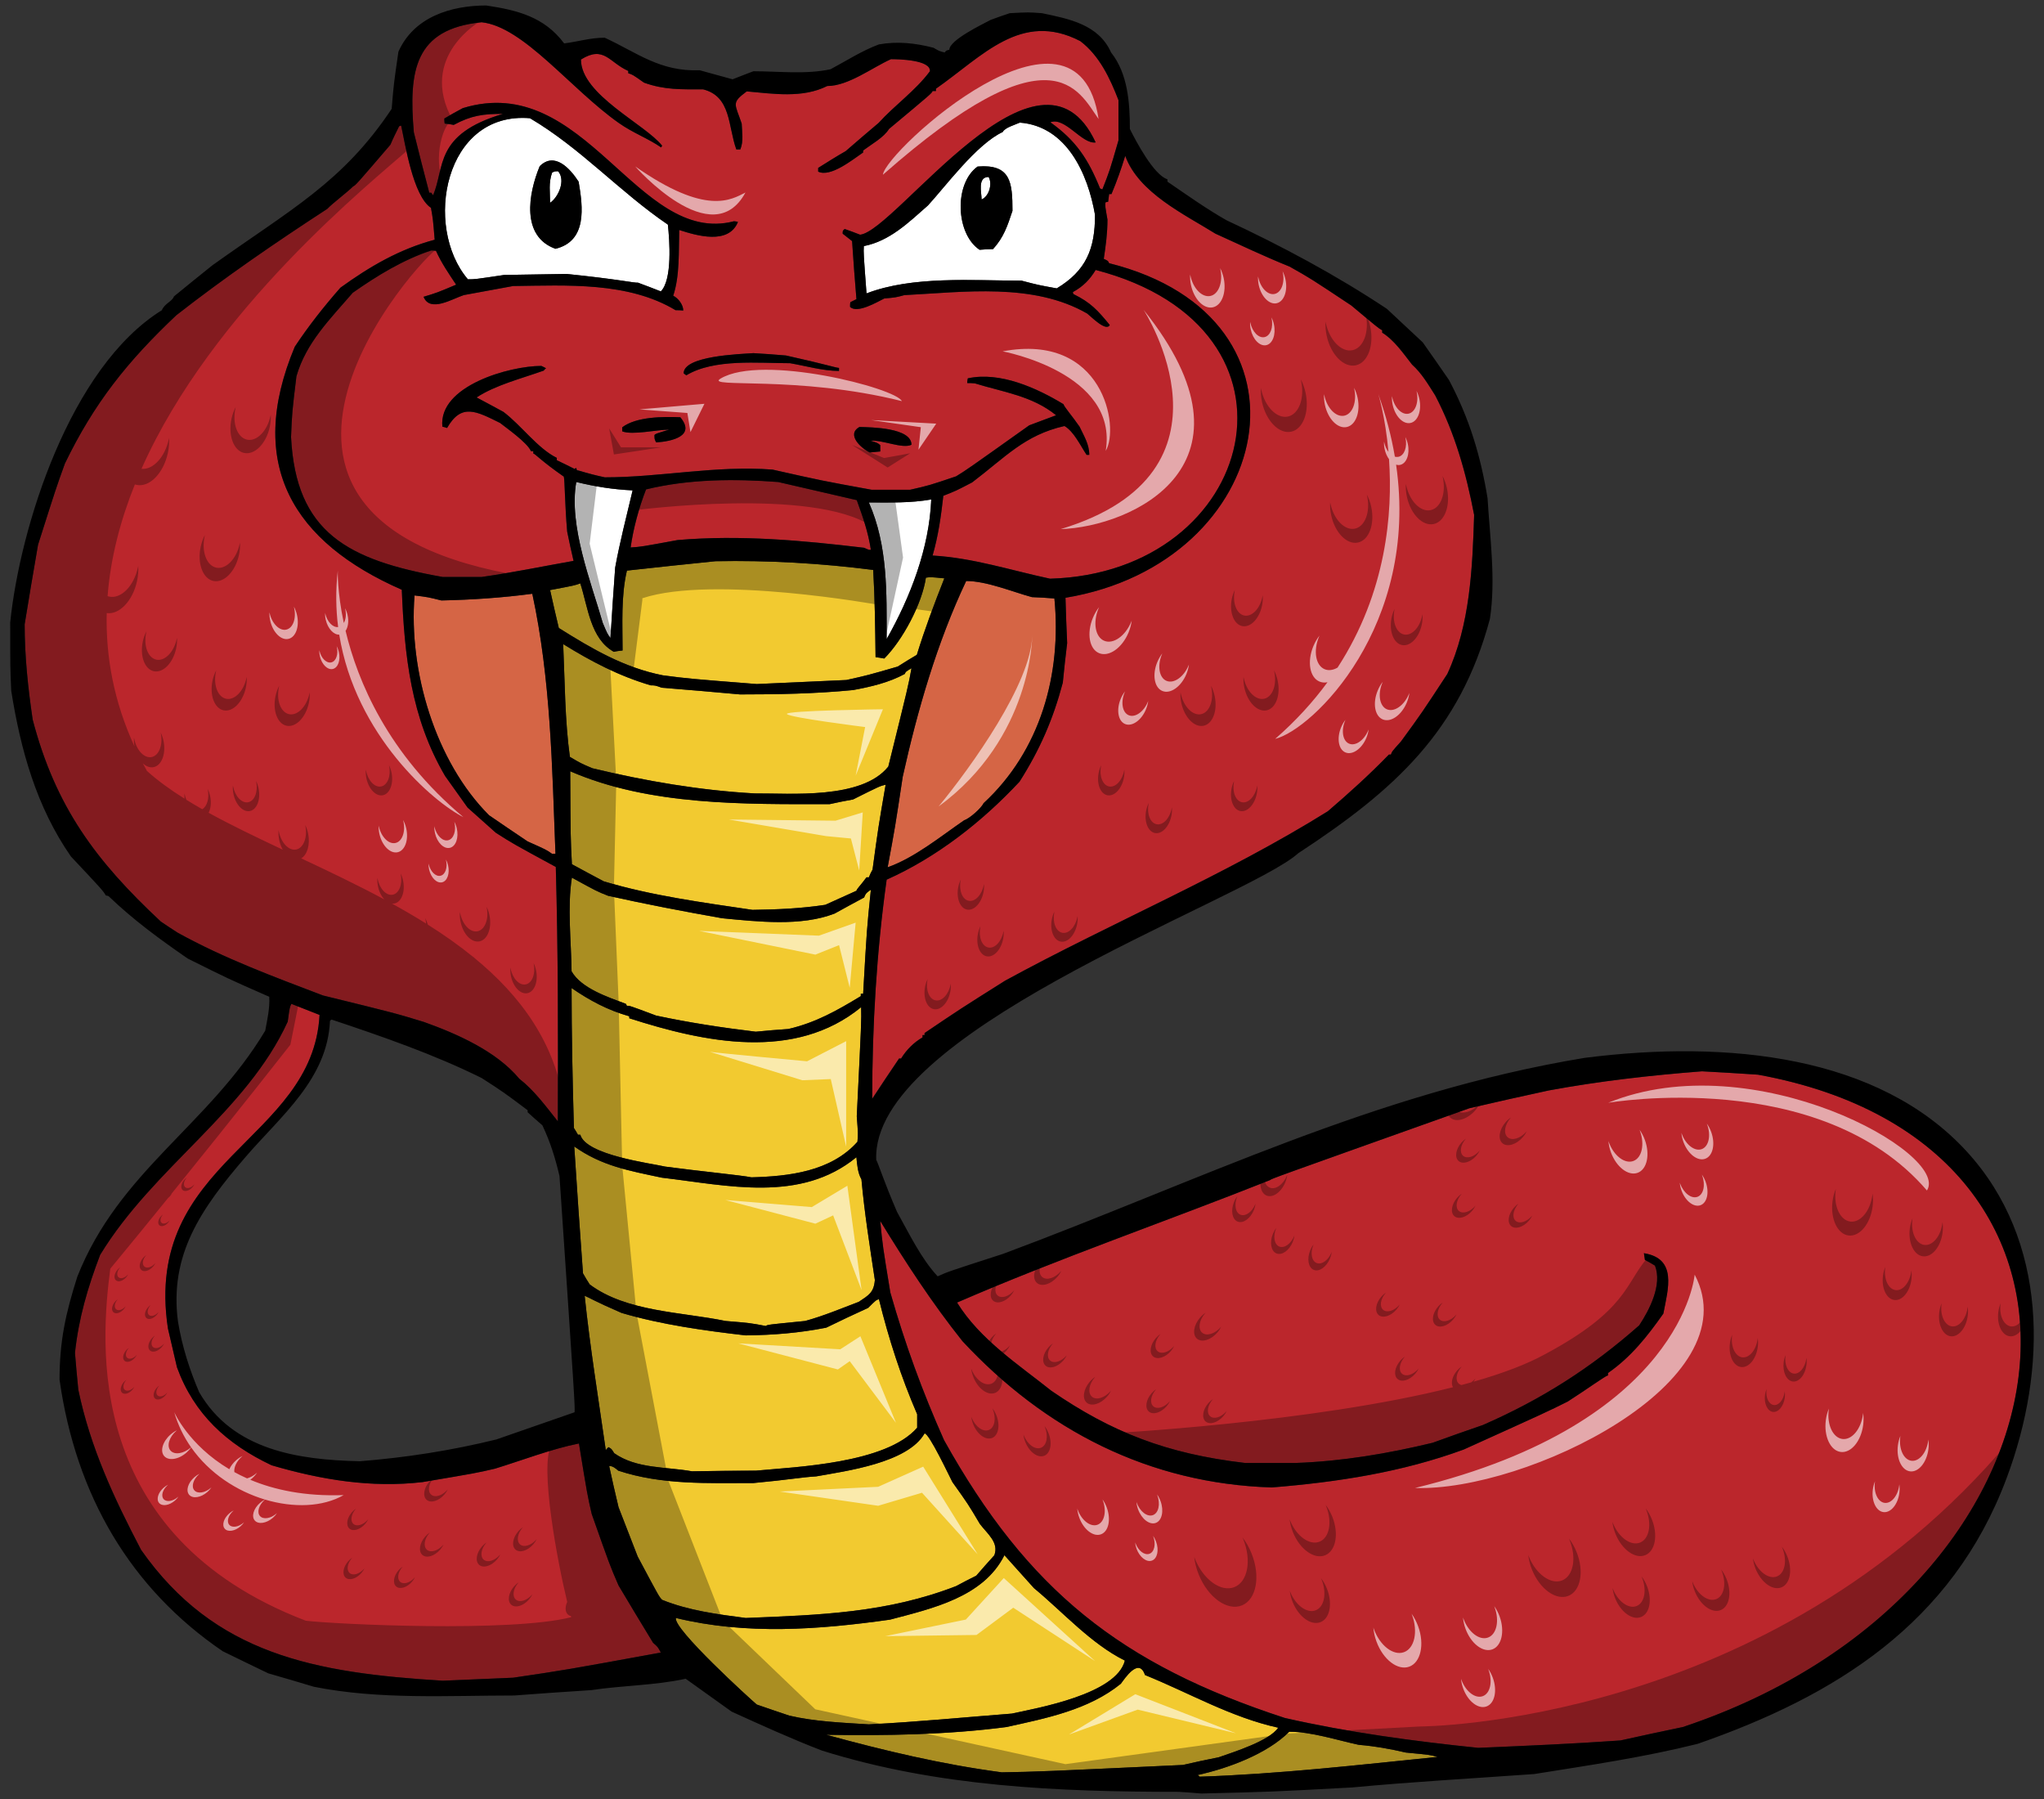 <?xml version="1.0" encoding="utf-8"?>
<!-- Generator: Adobe Illustrator 17.0.0, SVG Export Plug-In . SVG Version: 6.00 Build 0)  -->
<!DOCTYPE svg PUBLIC "-//W3C//DTD SVG 1.1//EN" "http://www.w3.org/Graphics/SVG/1.1/DTD/svg11.dtd">
<svg version="1.1" id="Layer_1" xmlns="http://www.w3.org/2000/svg" xmlns:xlink="http://www.w3.org/1999/xlink" x="0px" y="0px"
	 width="200px" height="176px" viewBox="0 0 200 176" style="enable-background:new 0 0 200 176;" xml:space="preserve">
<rect x="0" y="0" width="200" height="176" fill="#333333" stroke="none"/>
<path id="color3" style="fill:#F2CA30;" d="M137.544,171.453c2.398,0.23,2.398,0.23,3.12,0.429
	c-7.748,0.788-15.499,1.674-23.278,1.937c-0.063-0.066-0.132-0.131-0.196-0.165c2.986-0.653,6.796-2.067,8.962-4.235
	c2.168,0,4.661,0.822,6.798,1.281C134.557,170.832,136.002,171.094,137.544,171.453z M125.067,169.025
	c-4.629-1.019-8.73-3.415-13.034-5.154c-0.589-1.774-1.97,0.326-2.362,0.855c-3.152,2.559-7.323,3.381-11.196,4.234
	c-5.779,0.757-11.786,0.854-17.63,0.757c5.777,1.573,11.261,2.887,17.172,3.675c3.61-0.064,3.61-0.064,17.729-0.722
	c1.147-0.262,2.33-0.525,3.513-0.754C120.769,171.389,124.215,170.304,125.067,169.025z M99.001,167.645
	c2.561-0.556,10.244-1.901,11.063-5.187c-3.316-1.641-6.073-4.761-8.896-7.09c-0.985-1.084-1.939-2.169-2.889-3.219
	c-2.036,4.105-7.092,5.22-11.196,6.304c-6.995,0.984-14.053,1.511-20.946-0.163c-0.313,1.04,7.325,7.983,7.912,8.47
	c1.051,0.361,2.102,0.725,3.183,1.084c2.53,0.591,5.188,0.688,7.782,0.854C89.677,168.466,94.339,168.007,99.001,167.645z
	 M93.551,155.169c0.657-0.36,1.314-0.689,1.971-1.018c0.59-0.689,1.182-1.345,1.772-2c0.46-1.25-0.655-2.068-1.412-3.055
	c-1.149-1.938-1.149-1.938-2.693-4.104c-0.295-0.557-2.265-4.76-2.723-4.76c-1.643,2.889-7.683,3.678-10.605,4.203
	c-1.544,0.096-2.628,0.326-6.138,0.652c-4.465,0-8.964,0.199-13.232-1.214c-0.264-0.229-0.526-0.457-0.887-0.457
	c0.294,1.345,0.59,2.69,0.918,4.037c0.625,1.606,1.248,3.218,1.873,4.823c2.101,3.941,2.101,3.941,2.396,4.237
	c2.595,1.051,5.417,1.411,8.175,1.773C80.255,157.992,86.754,157.796,93.551,155.169z M80.846,129.891
	c-2.691,0.525-5.155,0.722-7.88,0.755c-4.005-0.461-8.273-1.05-12.147-2.199c-2.726-1.183-3.119-1.479-3.61-1.676
	c0.524,5.023,1.347,10.081,2.067,15.102c0.065-0.097,0.164-0.195,0.263-0.294c0.296,0.164,0.296,0.164,0.559,0.591
	c2.198,1.542,5.055,1.314,7.617,1.773c2.069-0.03,4.169-0.065,6.271-0.065c3.932-0.371,12.715-0.699,15.758-4.201v-1.313
	c-1.576-3.644-2.791-7.387-3.742-11.263c-0.296,0.1-0.296,0.1-1.051,0.855C83.569,128.578,82.191,129.235,80.846,129.891z
	 M57.699,125.654c3.577,2.693,9.028,2.693,13.295,3.579c2.397,0.197,2.397,0.197,3.939,0.49c0.166-0.129,0.166-0.129,3.841-0.49
	c1.806-0.491,3.513-1.215,5.252-1.872c0.986-0.655,1.479-0.918,1.576-2.135c-0.492-3.283-1.018-6.567-1.313-9.848
	c-0.361-0.624-0.426-1.446-0.492-2.166c-5.483,4.496-12.607,2.757-19.042,2.001c-3.25-0.688-5.877-1.148-8.568-3.052
	c0.261,4.135,0.557,8.272,0.854,12.408C57.24,124.932,57.469,125.294,57.699,125.654z M84.261,98.535
	c-6.502,5.319-15.333,3.448-22.687,1.084v-0.194c-2.103-0.593-3.874-1.545-5.646-2.761c0,4.564,0.098,9.129,0.229,13.693
	c0.131,0.194,0.263,0.424,0.394,0.654h0.23c0.557,2.004,6.895,2.79,8.306,3.119c3.121,0.426,7.551,0.855,8.439,1.051
	c3.644-0.098,7.78-0.558,10.374-3.479c0.065-0.788,0.065-0.788-0.065-2.495C84.292,99.881,84.292,99.881,84.261,98.535z
	 M85.212,87.046c-0.362,0.263-0.492,0.296-0.657,0.756c-0.985,0.524-1.937,1.049-2.89,1.575c-3.315,1.281-7.518,0.787-10.997,0.459
	c-3.711-0.657-7.487-1.377-11.163-2.198c-1.085-0.428-1.085-0.428-3.547-1.774c-0.459,2.855-0.064,6.272-0.031,9.16
	c0.952,1.676,3.578,2.529,5.318,3.186c0.032,0.066,0.065,0.13,0.098,0.196c0.229-0.033,0.229-0.033,2.856,0.951
	c3.218,0.689,6.469,1.184,9.751,1.578c1.052-0.1,2.102-0.198,3.185-0.265c2.692-0.624,4.76-1.806,7.092-3.216v-0.23h0.229
	C84.817,90.885,84.817,90.885,85.212,87.046z M86.656,76.77c-0.558,0.13-0.558,0.13-3.185,1.442
	c-0.788,0.134-1.544,0.297-2.298,0.461c-8.34,0-17.597,0.164-25.379-3.218c0.033,6.567,0.033,6.567,0.165,9.094
	c1.02,0.558,2.069,1.117,3.12,1.676c4.726,1.412,9.687,2.068,14.543,2.789c2.398-0.031,4.761-0.131,7.126-0.492
	c1.018-0.459,2.034-0.918,3.052-1.378c0.066-0.229,0.329-0.427,0.985-1.313h0.23c0.098-0.262,0.23-0.524,0.36-0.756
	C85.934,80.974,85.934,80.974,86.656,76.77z M89.185,65.376c-0.558,0.328-0.558,0.328-0.658,0.559
	c-1.575,0.853-3.281,1.246-5.055,1.576c-3.677,0.36-7.387,0.426-11.063,0.426c-2.562-0.23-5.123-0.46-7.651-0.655
	c-0.657-0.231-0.657-0.231-1.083-0.231c-3.12-0.918-5.813-2.331-8.57-4.037c0.164,3.611,0.164,7.485,0.655,11.031
	c1.05,0.625,1.05,0.625,2.201,1.116c5.188,1.248,10.539,2.167,15.889,2.463c3.447-0.031,10.473,0.624,13.066-2.628
	C88.89,67.018,88.89,67.018,89.185,65.376z M64.857,66.066c2.527,0.327,2.527,0.327,9.191,0.854l8.767-0.395
	c2.067-0.459,2.067-0.459,5.023-1.314c0.624-0.395,1.247-0.788,1.871-1.149c0.787-2.56,1.706-4.99,2.691-7.483
	c-1.344-0.133-1.344-0.133-1.804-0.066c-0.362,2.527-2.266,6.106-4.072,7.911c-0.295-0.066-0.591-0.099-0.852-0.132
	c-0.035-2.823-0.067-5.713-0.231-8.535c-5.122-0.655-10.277-0.952-15.43-0.854c-2.89,0.296-5.779,0.592-8.669,0.918
	c-0.59,2.495-0.425,5.254-0.425,7.814c-0.296,0.034-0.591,0.066-0.854,0.132c-2.298-1.282-2.528-4.367-3.282-6.697
	c-0.525,0.197-0.525,0.197-2.955,0.657c0.263,1.213,0.557,2.462,0.854,3.71C57.928,63.473,61.047,65.313,64.857,66.066z"/>
<path id="color2" style="fill:#D56545;" d="M96.244,78.575c5.548-5.121,7.65-12.607,6.927-20.025
	c-0.756-0.066-1.478-0.102-2.2-0.132c-1.935-0.526-4.431-1.577-6.433-1.577c-2.858,6.041-4.763,12.639-6.207,19.14
	c-0.753,4.989-0.753,4.989-1.478,8.866c2.627-0.92,5.188-3.021,7.486-4.598C94.864,80.085,96.014,79.067,96.244,78.575z
	 M43.189,58.744c-1.313-0.329-1.313-0.329-2.626-0.49c-0.59,7.385,2.036,16.251,7.288,21.502c1.248,0.854,2.494,1.708,3.775,2.562
	c1.838,0.821,1.838,0.821,2.397,1.214h0.329c-0.329-8.537-0.46-17.071-2.265-25.443C49.131,58.483,46.175,58.679,43.189,58.744z"/>
<path id="color1" style="fill:#BB262C;" d="M164.663,168.959c-2.034,0.427-4.07,0.855-6.107,1.313
	c-4.629,0.329-9.292,0.526-13.922,0.724c-6.334-0.654-12.704-1.51-18.908-2.921c-16.066-5.237-25.173-12.506-33.355-27.186
	c-2.136-4.793-3.81-9.389-5.255-14.445c-0.755-4.597-0.755-4.597-0.986-6.993c2.497,4.072,5.056,8.011,8.042,11.755
	c8.121,8.731,18.263,13.939,30.272,14.314c6.432-0.525,12.704-1.48,18.778-3.711c8.207-3.711,8.207-3.711,10.177-4.695
	c2.004-1.28,3.645-2.495,3.941-2.56v-0.23c2.264-1.575,3.839-3.578,5.415-5.811c0.462-2.429,1.38-5.386-1.902-5.909
	c0.03,0.196,0.063,0.427,0.097,0.656c0.331,0.162,0.656,0.358,0.986,0.559c0.723,1.871-0.526,4.301-1.543,5.844
	c-4.729,4.169-9.521,7.223-15.299,9.751c-1.644,0.559-3.287,1.146-4.926,1.739c-4.368,1.052-8.799,1.804-13.362,1.971h-4.988
	c-7.677-0.9-13.048-3.011-18.946-7.061c-3.249-2.593-6.993-5.022-9.225-8.633c9.98-4.333,20.485-7.946,30.631-11.983
	c0.132-0.131,0.132-0.131,19.502-7.027c2.561-0.592,5.154-1.182,7.747-1.737c4.991-0.921,9.948-1.481,15.005-1.876
	c1.805,0.103,3.645,0.198,5.482,0.33C210.248,112.088,204.212,155.776,164.663,168.959z M63.903,160.718
	c-1.148-1.871-2.265-3.742-3.381-5.613c-0.853-1.972-0.853-1.972-2.625-6.993c-0.429-1.871-0.429-1.871-1.249-6.895
	c-2.659,0.525-5.646,1.677-8.208,2.462c-1.839,0.428-1.839,0.428-7.092,1.315c-5.023,0.591-9.948-0.229-14.773-1.644
	c-4.367-2.067-7.585-4.99-9.258-9.584c-0.296-1.28-0.592-2.563-0.887-3.811c-2.471-16.463,14.179-18.269,14.838-30.664
	c-0.918-0.36-1.837-0.723-2.757-1.084c-0.164,0.33-0.164,0.33-0.359,1.741c-4.032,8.819-13.114,14.223-18.354,22.817
	c-1.214,3.186-2.102,6.206-2.462,9.588c0.099,1.181,0.198,2.394,0.328,3.611c1.183,5.679,3.481,10.569,6.139,15.658
	c7.182,10.24,16.97,12.039,29.517,12.805c2.298-0.098,4.596-0.195,6.894-0.295c5.122-0.756,5.122-0.756,14.445-2.462
	C64.363,161.113,64.363,161.113,63.903,160.718z M41.481,99.98c3.217,1.148,7.092,2.855,9.323,5.548
	c1.479,1.151,2.594,2.693,3.777,4.172c0.033-8.274,0.033-16.615-0.199-24.887c-4.234-2.299-4.234-2.299-5.875-3.35
	c-0.919-0.821-1.839-1.642-2.758-2.462c-0.756-1.053-1.481-2.068-2.2-3.087c-3.348-5.714-3.973-11.755-4.236-18.221
	C28.711,53.051,24,45.479,28.84,33.922c1.346-2.034,2.824-3.904,4.466-5.778c2.855-2.066,5.778-3.774,9.225-4.694
	c-0.166-2.002-0.166-2.002-0.362-3.118c-1.772-1.182-2.527-6.305-2.92-8.045c-0.065,0-0.131,0.034-0.198,0.065
	c-0.297,0.592-0.59,1.184-0.854,1.807c-3.381,3.939-3.381,3.939-3.644,4.072c-0.59,0.589-2.036,1.671-2.528,2.197
	c-5.09,3.316-9.98,6.666-14.773,10.41c-4.795,4.529-8.045,8.601-10.902,14.509c-0.852,2.363-0.852,2.363-2.628,7.944
	c-0.458,2.596-0.882,5.188-1.31,7.782c0,3.151,0.327,6.205,0.784,9.324c2.236,8.537,6.175,13.821,12.544,19.765
	c0.526,0.36,1.084,0.721,1.641,1.083c4.566,2.528,9.389,4.302,14.217,6.14C38.69,99.127,38.69,99.127,41.481,99.98z M108.521,18.987
	c-0.033,0.229-0.064,0.493-0.099,0.755c-0.101,0-0.196,0.035-0.264,0.065c-0.032,0.361-0.032,0.361,0.198,1.675
	c0,1.347-0.166,2.527-0.361,3.842c0.427,0.195,0.427,0.195,0.524,0.426c21.478,5.369,16.226,29.347-4.269,32.732
	c0.033,1.478,0.1,2.954,0.163,4.434c-0.163,1.279-0.294,2.56-0.426,3.873c-0.95,3.579-2.233,6.534-4.236,9.686
	c-3.644,3.906-8.076,7.387-13.001,9.585c-0.986,7.06-1.414,14.315-1.414,21.439c0.855-1.313,1.742-2.626,2.628-3.939h0.197
	c0.526-0.854,1.247-1.578,2.101-2.068v-0.229h0.199v-0.196c3.446-2.331,3.446-2.331,7.878-5.123
	c10.408-5.679,21.536-10.308,31.584-16.578c2.067-1.774,4.07-3.579,5.976-5.548h0.194c0.102-0.296,0.102-0.296,0.985-1.282
	c2.036-2.789,2.036-2.789,4.532-6.598c2.231-4.826,2.461-10.343,2.625-15.562c-0.788-4.104-1.871-7.979-3.808-11.688
	c-0.69-1.084-1.314-2.167-2.266-3.02c-0.854-1.085-1.739-2.396-2.921-3.12v-0.229c-0.396-0.231-0.396-0.231-3.022-2.43
	c-4.007-2.66-4.007-2.66-6.042-3.807c-2.462-0.989-4.857-2.136-7.254-3.221c-3.054-1.902-7.519-4.004-8.831-7.615
	c-0.395,1.28-0.82,2.493-1.347,3.742H108.521L108.521,18.987z M40.496,12.946c-0.52-6.033,0.066-10.113,6.632-10.769
	c4.114,0.438,8.711,6.541,13.432,9.862c1.396,0.983,2.845,1.492,4.133,2.385c0.033-0.064,0.065-0.131,0.099-0.165
	c-1.657-2.109-7.947-4.99-7.947-8.437c2.266-1.413,2.759,0.295,4.629,1.116v0.229c0.427,0.133,0.427,0.133,1.544,0.92
	c2.004,0.723,3.677,0.654,5.779,0.654c2.758,0.689,2.429,3.611,3.25,5.877h0.394c0.327-0.82,0.164-1.673,0.13-2.528
	c-0.656-1.969-1.051-2,0.493-3.15c2.592,0.229,5.45,0.691,7.878-0.526c2.068,0,4.398-1.806,6.238-2.627
	c0.754,0,3.908,0.066,3.809,1.183c-1.412,1.904-3.446,3.317-5.023,5.058c-1.085,0.918-2.168,1.838-3.218,2.755
	c-0.919,0.525-1.807,1.085-2.693,1.643v0.363c1.216,0.588,3.381-1.184,4.4-1.874v-0.195c0.79-0.591,2.035-1.28,2.528-2.102
	c4.169-3.481,4.169-3.481,4.268-3.711h0.327V8.68c4.564-3.187,8.34-7.652,14.118-4.662c1.871,1.411,2.92,3.643,3.742,5.777v3.941
	c-0.854,2.956-0.854,2.956-1.576,4.794c-0.1-0.033-0.163-0.065-0.228-0.1c-1.149-2.857-2.365-4.694-4.859-6.467
	c1.443-0.56,3.086,2.167,4.432,1.971c-5.486-11.825-19.533,8.654-23.047,9.028c-0.526-0.199-1.017-0.395-1.51-0.558
	c-0.198,0.163-0.198,0.163-0.198,0.458c0.297,0.229,0.593,0.459,0.921,0.723c0.129,1.873,0.262,3.777,0.426,5.682
	c-0.196,0.098-0.392,0.195-0.59,0.294c-0.034,0.132-0.034,0.296-0.034,0.461c0.69,0.687,2.628-0.461,3.35-0.821
	c1.118-0.1,1.118-0.1,1.968-0.329c5.812-0.296,12.607-1.246,17.894,1.807c0.41,0.333,1.854,1.806,2.199,1.116
	c-1.183-1.444-1.871-2.199-3.546-3.022c-0.033-0.064-0.065-0.131-0.065-0.197c1.018-0.556,1.677-1.245,2.232-2.166
	c22.023,5.729,15.77,29.636-4.464,30.205c-3.842-0.82-7.519-2.036-11.492-2.266c0.558-1.938,0.82-3.809,1.051-5.844
	c1.247-0.49,1.247-0.49,2.823-1.313c3.249-2.462,5.121-4.629,9.028-5.514c0.92,0.526,1.573,1.937,2.166,2.821h0.263
	c0-1.049-0.523-1.838-0.949-2.755c-0.724-1.052-1.512-1.938-1.574-2.201c-2.596-1.576-6.208-3.217-9.36-2.529
	c-0.031,0.134-0.063,0.296-0.063,0.46c0.228,0,0.492,0,0.755,0.033c2.756,0.854,5.612,1.217,7.944,3.119
	c-0.887,0.328-1.773,0.657-2.627,0.983c-6.14,4.367-6.14,4.367-7.157,4.991c-2.627,0.887-2.627,0.887-4.498,1.313h-3.776
	c-4.859-0.886-4.859-0.886-9.685-1.971c-5.548-0.427-10.934,0.756-16.417,0.756c-1.968-0.427-2.396-0.657-2.723-0.69
	c-0.033-0.099-0.066-0.165-0.066-0.23c-0.065,0.033-0.132,0.065-0.165,0.099c-0.59-0.295-1.18-0.591-1.74-0.854v-0.23
	c-1.871-0.917-3.479-3.185-5.22-4.497c-0.886-0.493-1.772-0.952-2.627-1.413c1.837-1.214,4.465-1.871,6.566-2.627
	c0.065-0.098,0.133-0.163,0.229-0.23c-0.164-0.098-0.328-0.161-0.461-0.228c-3.084,0-10.077,1.937-9.685,5.942
	c0.131,0.031,0.295,0.063,0.46,0.13c1.412-2.463,2.856-1.642,5.188-0.492c0.525,0.427,2.658,1.905,3.021,2.759h0.229v0.229
	c0.196,0.032,0.721,0.688,2.987,2.265c0.098,0.362,0.098,2.759,0.329,5.385c0.197,0.951,0.395,1.903,0.623,2.855
	c-2.985,0.526-5.975,1.15-8.996,1.576h-3.808c-9.275-1.65-14.366-4.327-14.839-13.689c0.097-2.399,0.097-2.399,0.526-5.944
	c0.95-3.313,3.315-5.614,5.513-8.175c2.396-1.674,4.893-3.216,7.682-4.136c0.133,0,0.295,0,0.46,0.033
	c0.526,1.182,1.249,2.231,1.971,3.314c-1.873,0.788-1.873,0.788-3.185,1.184c0.625,1.574,2.822,0.195,3.939-0.166
	c1.609-0.296,3.218-0.59,4.826-0.887c5.254-0.065,11.261-0.426,15.891,2.365c0.229,0,0.493,0,0.756,0.032
	c0-0.559-0.493-1.215-0.984-1.445c0.654-1.969,0.523-4.365,0.59-6.434c1.707,0.559,4.825,1.477,5.746-0.787
	c-0.131-0.035-0.262-0.066-0.395-0.066C62.357,24.102,57.26,6.907,45.284,10.578c-0.623,0.331-1.215,0.658-1.807,1.017
	c0,0.168,0,0.331,0.033,0.493c0.295,0.033,0.591,0.066,0.887,0.132c1.707-0.92,2.857-1.082,4.826-1.082
	c-6.782,2.008-5.667,5.26-6.854,7.977c-0.033-0.098-0.14-0.195-0.172-0.262h-0.195C41.481,16.886,40.989,14.915,40.496,12.946z
	 M85.113,44.267c0.329-0.031,0.655-0.066,1.018-0.098v-0.625c-0.295-0.229-0.295-0.229-0.952-0.427
	c1.182-0.099,3.119,0.821,4.006,0.395c0-1.673-3.939-1.708-5.089-1.739C82.75,42.526,84.323,43.906,85.113,44.267z M66.564,40.82
	c-1.644-0.066-4.3-0.066-5.679,0.982v0.396c1.017,0.393,3.347-0.167,4.595-0.167c-1.313,0.395-1.313,0.395-1.443,0.526
	c0,0.393,0,0.393,0.163,0.723C65.743,43.184,68.106,42.658,66.564,40.82z M66.893,36.519c0.064,0.063,0.164,0.133,0.264,0.196
	c2.724-1.642,7.058-1.183,10.143-1.183c1.542,0.265,3.218,0.756,4.794,0.756v-0.296c-0.296,0-1.183-0.327-5.189-1.214
	c-1.083-0.099-2.133-0.165-3.184-0.229C72.341,34.646,66.893,34.813,66.893,36.519z M76.151,47.157
	c-4.268-0.329-8.766-0.296-12.936,0.722c-0.689,1.773-1.246,3.809-1.509,5.679c1.018-0.064,1.018-0.064,4.596-0.724
	c6.107-0.522,12.181,0.034,18.254,0.756c0.132,0.065,0.295,0.132,0.46,0.197h0.197c-0.263-1.74-0.788-3.217-1.379-4.858
	C81.272,48.337,78.712,47.746,76.151,47.157z"/>
<path id="fill" style="fill:#FFFFFF;" d="M86.754,62.522c0-4.53,0.131-9.128-1.74-13.364c2.069,0,4.071,0.066,6.105-0.294
	C90.925,53.624,89.086,58.417,86.754,62.522z M58.979,60.945c0.458,1.083,0.458,1.083,0.754,1.478
	c0.132-2.299,0.296-4.596,0.46-6.896c0.461-2.527,1.116-5.055,1.708-7.551c-1.969-0.099-3.61-0.36-5.515-0.819
	C55.632,51.456,57.831,56.939,58.979,60.945z M99.789,11.996c-0.426,0.195-1.476,0.492-1.673,0.918
	c-2.563,1.183-5.682,5.418-7.322,7.19c-1.903,1.675-3.742,3.48-6.271,3.973c-0.034,0.688-0.034,0.688,0.262,4.629
	c4.531-1.739,10.408-1.248,15.168-1.248c1.641,0.43,1.641,0.43,3.446,0.756c2.889-1.74,3.744-3.873,3.744-7.191
	C106.452,17.019,104.387,12.354,99.789,11.996z M97.164,24.372c-0.46,0-0.887,0.032-1.316,0.065
	c-2.33-1.544-2.528-6.468-0.195-8.143c3.249-0.262,3.414,1.544,3.414,4.334C98.575,22.107,98.212,23.222,97.164,24.372z
	 M49.327,26.899c2.035-0.033,4.071-0.066,6.108-0.1c5.122,0.524,6.598,0.888,6.993,0.856c0.722,0.262,1.477,0.558,2.231,0.852
	c1.15-1.148,0.854-5.055,0.691-6.532c-4.695-3.186-8.57-7.519-13.495-10.41c-8.383-0.695-10.463,10.611-6.073,15.759
	C46.47,27.325,46.47,27.325,49.327,26.899z M52.807,16.263c1.445-1.444,2.955,0.195,3.81,1.508c0.428,2.496,0.854,5.812-2.266,6.568
	C50.971,23.124,51.693,18.955,52.807,16.263z M53.826,19.841c0-1.051-0.167-1.936,0.196-2.954c0.263-0.132,0.263-0.132,0.593-0.132
	C55.368,17.641,54.647,19.283,53.826,19.841z M96.736,17.313c0.392,0.69,0.031,1.904-0.69,2.201
	C96.046,18.822,95.619,17.313,96.736,17.313z"/>
<path id="outline" d="M192.42,112.631c-8.596-9.353-23.295-10.933-37.375-9.137c-20.491,3.383-37.621,12-56.898,19.174
	c-5.383,1.739-5.383,1.739-6.401,2.199c-1.643-1.771-2.792-4.2-3.973-6.304c-1.313-3.052-1.739-4.497-2.035-5.09
	c-0.266-6.146,8.238-12.312,17.649-17.555c10.015-5.579,21.06-10.113,23.652-12.45c9.428-6.18,15.8-11.925,18.744-22.916
	c0.592-3.843,0-7.945-0.23-11.82c-0.688-4.172-1.772-7.782-3.775-11.558c-0.855-1.247-1.708-2.462-2.564-3.679
	c-1.18-1.113-2.363-2.198-3.509-3.28c-4.991-3.316-10.278-6.14-15.695-8.668c-1.97-1.117-3.907-2.495-5.779-3.777v-0.229
	c-1.346-0.424-3.086-3.741-3.676-4.924c0-2.561-0.198-5.417-1.84-7.485c-1.214-2.725-4.07-3.281-6.763-3.842
	c-1.313-0.098-1.313-0.098-3.151,0c-0.625,0.199-1.248,0.429-1.871,0.657c-0.789,0.427-4.04,1.969-4.04,2.923
	c-0.296,0.065-0.296,0.065-0.46,0.263c-0.523-0.131-0.523-0.131-1.084-0.459c-1.771-0.46-3.544-0.657-5.35-0.328
	c-1.676,0.623-3.185,1.608-4.728,2.428c-2.432,0.525-5.058,0.197-7.551,0.197c-0.691,0.263-1.381,0.525-2.036,0.787
	c-1.084-0.293-2.167-0.59-3.217-0.885c-3.904,0.149-6.119-1.721-9.293-3.184c-1.411,0-2.626,0.392-3.971,0.557
	c-1.938-2.595-4.564-3.249-7.617-3.709c-3.447,0-7.092,1.113-8.601,4.53c-0.46,3.185-0.46,3.185-0.657,5.581
	c-4.789,7.183-9.817,9.787-17.532,15.298c-1.279,1.018-2.527,2.038-3.774,3.054c-0.164,0.493-0.919,0.69-1.181,1.348
	C6.83,35.935,1.954,51.605,1,60.881c0,4.498,0,4.498,0.098,6.697c0.919,5.778,2.463,11.358,5.844,16.217
	c3.086,3.283,3.086,3.283,3.415,3.811c0.067,0,0.163,0.033,0.264,0.065c2.429,2.331,4.989,4.202,7.746,6.106
	c3.941,1.967,3.941,1.967,7.978,3.74c0.067,1.118-0.195,2.233-0.394,3.317c-5.529,9.248-14.31,13.74-18.385,24.065
	c-1.148,3.611-1.74,6.303-1.74,10.078c1.604,11.346,6.959,20.429,15.955,26.561c1.479,0.722,2.955,1.445,4.467,2.168
	c1.476,0.427,2.954,0.855,4.465,1.314c6.403,1.28,13.132,0.854,19.6,0.854c2.494-0.195,5.024-0.361,7.551-0.526
	c3.022-0.46,6.273-0.46,9.226-1.113c1.478,1.049,2.988,2.134,4.499,3.218c2.889,1.313,5.845,2.658,8.831,3.808
	c11.293,3.546,23.114,4.038,34.902,4.038c0.722,0.033,1.442,0.1,2.197,0.164c6.827-0.164,6.827-0.164,14.774-0.592
	c5.942-0.559,11.883-0.887,17.826-1.313c5.352-0.853,10.737-1.641,15.99-2.953c13.417-4.664,24.872-11.73,30.211-25.933
	C200.341,133.979,200.441,121.358,192.42,112.631z M86,127.098c0.952,3.876,2.166,7.619,3.742,11.262v1.314
	c-3.043,3.502-11.826,3.83-15.758,4.201c-2.102,0-4.203,0.035-6.271,0.065c-2.562-0.46-5.419-0.23-7.617-1.773
	c-0.262-0.427-0.262-0.427-0.559-0.591c-0.1,0.099-0.197,0.197-0.263,0.294c-0.721-5.022-1.543-10.079-2.067-15.102
	c0.492,0.197,0.886,0.493,3.61,1.676c3.873,1.149,8.142,1.738,12.147,2.199c2.726-0.033,5.188-0.23,7.88-0.755
	c1.345-0.655,2.724-1.313,4.104-1.938C85.705,127.197,85.705,127.197,86,127.098z M53.071,110.092
	c0.788,1.674,1.247,3.151,1.673,4.958c1.511,22.325,1.511,22.325,1.478,23.114c-2.562,0.884-5.122,1.773-7.649,2.659
	c-4.4,1.082-8.831,1.773-13.362,2.133c-6.042-0.131-12.444-1.084-15.727-6.763c-0.953-2.232-1.675-4.498-2.068-6.896
	c-0.867-6.525,2.233-11.035,6.641-16.142c3.447-3.994,7.976-7.601,8.23-13.274c0.034-0.067,0.1-0.101,0.166-0.132
	c4.924,1.643,10.045,3.416,14.674,5.715c2.135,1.378,2.135,1.378,4.498,3.15v0.196C52.085,109.239,52.578,109.666,53.071,110.092z
	 M53.826,57.729c2.429-0.46,2.429-0.46,2.955-0.657c0.754,2.33,0.985,5.415,3.282,6.697c0.262-0.066,0.559-0.098,0.854-0.131
	c0-2.562-0.166-5.32,0.425-7.814c2.89-0.327,5.779-0.623,8.669-0.919c5.154-0.099,10.31,0.198,15.431,0.854
	c0.163,2.822,0.196,5.711,0.23,8.536c0.261,0.032,0.557,0.064,0.852,0.131c1.807-1.805,3.711-5.384,4.073-7.911
	c0.46-0.066,0.46-0.066,1.804,0.067c-0.984,2.494-1.904,4.924-2.691,7.483c-0.624,0.361-1.247,0.756-1.872,1.149
	c-2.956,0.855-2.956,0.855-5.023,1.314l-8.767,0.395c-6.664-0.525-6.664-0.525-9.192-0.854c-3.81-0.755-6.929-2.596-10.178-4.629
	C54.382,60.19,54.088,58.942,53.826,57.729z M54.351,83.532h-0.329c-0.558-0.394-0.558-0.394-2.397-1.214
	c-1.28-0.854-2.527-1.709-3.775-2.562c-5.253-5.252-7.878-14.117-7.289-21.502c1.314,0.162,1.314,0.162,2.627,0.49
	c2.986-0.065,5.943-0.262,8.896-0.655C53.891,66.462,54.022,74.996,54.351,83.532z M85.016,49.157c2.068,0,4.07,0.066,6.105-0.294
	c-0.196,4.759-2.035,9.552-4.365,13.658C86.754,57.992,86.886,53.395,85.016,49.157z M85.212,53.788h-0.198
	c-0.165-0.065-0.329-0.132-0.459-0.197c-6.073-0.722-12.146-1.278-18.254-0.756c-3.578,0.659-3.578,0.659-4.596,0.724
	c0.263-1.87,0.82-3.906,1.509-5.679c4.17-1.018,8.668-1.051,12.936-0.723c2.561,0.59,5.122,1.181,7.682,1.772
	C84.424,50.571,84.95,52.047,85.212,53.788z M60.193,55.525c-0.164,2.3-0.328,4.597-0.46,6.896
	c-0.295-0.394-0.295-0.394-0.754-1.477c-1.148-4.006-3.349-9.488-2.594-13.79c1.904,0.46,3.546,0.722,5.515,0.82
	C61.31,50.472,60.654,53,60.193,55.525z M83.898,111.702c-2.594,2.922-6.73,3.382-10.374,3.479
	c-0.887-0.195-5.318-0.625-8.438-1.051c-1.411-0.329-7.749-1.115-8.306-3.119h-0.23c-0.13-0.231-0.262-0.46-0.394-0.654
	c-0.132-4.565-0.229-9.129-0.229-13.693c1.772,1.216,3.543,2.168,5.645,2.761v0.194c7.355,2.365,16.186,4.235,22.688-1.084
	c0.031,1.347,0.031,1.347-0.428,10.672C83.964,110.914,83.964,110.914,83.898,111.702z M84.227,97.223v0.23
	c-2.332,1.411-4.4,2.592-7.092,3.216c-1.083,0.065-2.133,0.165-3.185,0.265c-3.282-0.396-6.533-0.889-9.751-1.578
	c-2.626-0.983-2.626-0.983-2.856-0.951c-0.033-0.066-0.065-0.131-0.098-0.196c-1.74-0.656-4.366-1.51-5.318-3.185
	c-0.033-2.889-0.427-6.305,0.031-9.161c2.462,1.348,2.462,1.348,3.547,1.774c3.676,0.821,7.452,1.541,11.163,2.198
	c3.479,0.328,7.681,0.822,10.997-0.46c0.954-0.525,1.904-1.05,2.89-1.574c0.166-0.46,0.295-0.493,0.657-0.755
	c-0.395,3.839-0.395,3.839-0.755,10.176L84.227,97.223L84.227,97.223z M85.016,85.831h-0.23c-0.656,0.887-0.919,1.084-0.985,1.313
	c-1.018,0.46-2.034,0.919-3.052,1.377c-2.365,0.361-4.729,0.463-7.126,0.493c-4.856-0.721-9.817-1.377-14.543-2.789
	c-1.051-0.559-2.102-1.119-3.12-1.676c-0.132-2.525-0.132-2.525-0.165-9.094c7.781,3.382,17.039,3.218,25.379,3.218
	c0.754-0.164,1.511-0.327,2.298-0.461c2.627-1.313,2.627-1.313,3.185-1.442c-0.724,4.203-0.724,4.203-1.28,8.306
	C85.246,85.306,85.113,85.569,85.016,85.831z M73.852,77.623c-5.351-0.296-10.703-1.214-15.889-2.463
	c-1.15-0.491-1.15-0.491-2.201-1.116c-0.493-3.546-0.493-7.42-0.655-11.031c2.756,1.706,5.45,3.12,8.57,4.037
	c0.426,0,0.426,0,1.083,0.231c2.528,0.195,5.09,0.425,7.651,0.655c3.676,0,7.386-0.065,11.063-0.426
	c1.774-0.33,3.48-0.725,5.055-1.576c0.101-0.23,0.101-0.23,0.659-0.559c-0.294,1.641-0.294,1.641-2.267,9.618
	C84.324,78.247,77.299,77.592,73.852,77.623z M88.331,75.982c1.444-6.502,3.349-13.1,6.207-19.141c2.001,0,4.498,1.051,6.433,1.577
	c0.724,0.03,1.444,0.064,2.2,0.132c0.724,7.42-1.379,14.904-6.927,20.025c-0.23,0.493-1.38,1.511-1.903,1.674
	c-2.299,1.576-4.86,3.677-7.486,4.598C87.577,80.972,87.577,80.972,88.331,75.982z M56.19,112.163
	c2.691,1.902,5.317,2.362,8.567,3.052c6.435,0.756,13.559,2.495,19.042-2.001c0.066,0.72,0.131,1.542,0.492,2.165
	c0.295,3.281,0.821,6.565,1.313,9.849c-0.098,1.217-0.59,1.479-1.576,2.135c-1.739,0.657-3.446,1.381-5.253,1.872
	c-3.674,0.361-3.674,0.361-3.841,0.49c-1.542-0.293-1.542-0.293-3.939-0.49c-4.267-0.887-9.718-0.887-13.295-3.579
	c-0.23-0.359-0.459-0.724-0.655-1.084C56.747,120.436,56.451,116.298,56.19,112.163z M118.93,22.86
	c2.397,1.085,4.792,2.231,7.254,3.221c2.035,1.146,2.035,1.146,6.042,3.807c2.627,2.199,2.627,2.199,3.022,2.43v0.229
	c1.182,0.724,2.066,2.035,2.922,3.12c0.95,0.853,1.573,1.937,2.265,3.02c1.936,3.708,3.02,7.584,3.808,11.688
	c-0.164,5.219-0.395,10.735-2.625,15.562c-2.496,3.809-2.496,3.809-4.532,6.598c-0.886,0.986-0.886,0.986-0.985,1.282h-0.194
	c-1.905,1.968-3.907,3.774-5.976,5.548c-10.048,6.271-21.177,10.899-31.584,16.578c-4.431,2.792-4.431,2.792-7.878,5.123v0.196
	h-0.198v0.229c-0.854,0.49-1.575,1.216-2.101,2.068h-0.197c-0.886,1.313-1.773,2.627-2.628,3.939c0-7.124,0.427-14.38,1.414-21.439
	c4.925-2.199,9.356-5.679,13.001-9.585c2.004-3.151,3.285-6.107,4.235-9.686c0.132-1.313,0.263-2.594,0.426-3.873
	c-0.063-1.479-0.13-2.956-0.163-4.434c20.494-3.386,25.747-27.363,4.269-32.732c-0.099-0.229-0.099-0.229-0.523-0.426
	c0.195-1.315,0.36-2.496,0.36-3.842c-0.23-1.314-0.23-1.314-0.198-1.675c0.067-0.031,0.163-0.065,0.264-0.065
	c0.032-0.262,0.065-0.524,0.099-0.755h0.229c0.525-1.248,0.952-2.462,1.347-3.741C111.411,18.856,115.876,20.958,118.93,22.86z
	 M47.127,2.177c4.114,0.438,8.711,6.541,13.432,9.862c1.396,0.982,2.845,1.493,4.132,2.385c0.033-0.064,0.065-0.131,0.1-0.165
	c-1.657-2.109-7.947-4.99-7.947-8.436c2.266-1.413,2.759,0.295,4.629,1.116v0.228C61.9,7.3,61.9,7.3,63.018,8.087
	c2.004,0.723,3.677,0.654,5.779,0.654c2.758,0.69,2.429,3.611,3.249,5.877h0.395c0.327-0.819,0.164-1.672,0.131-2.527
	c-0.656-1.969-1.051-2,0.493-3.15c2.592,0.229,5.45,0.691,7.878-0.526c2.068,0,4.398-1.806,6.238-2.627
	c0.754,0,3.908,0.066,3.809,1.183c-1.412,1.904-3.446,3.317-5.023,5.058c-1.085,0.918-2.168,1.838-3.218,2.755
	c-0.919,0.525-1.807,1.085-2.693,1.643v0.363c1.216,0.588,3.381-1.184,4.4-1.874v-0.195c0.79-0.591,2.035-1.28,2.528-2.102
	c4.169-3.481,4.169-3.481,4.268-3.711h0.327V8.68c4.564-3.187,8.34-7.652,14.118-4.662c1.871,1.411,2.92,3.643,3.742,5.777v3.941
	c-0.854,2.956-0.854,2.956-1.576,4.794c-0.1-0.033-0.163-0.065-0.228-0.1c-1.149-2.857-2.365-4.694-4.859-6.467
	c1.443-0.56,3.086,2.167,4.432,1.971c-5.486-11.825-19.533,8.654-23.047,9.028c-0.526-0.199-1.017-0.395-1.51-0.558
	c-0.198,0.163-0.198,0.163-0.198,0.458c0.297,0.229,0.593,0.459,0.921,0.723c0.129,1.873,0.262,3.777,0.426,5.682
	c-0.196,0.098-0.392,0.195-0.59,0.294c-0.034,0.132-0.034,0.296-0.034,0.461c0.69,0.687,2.628-0.461,3.35-0.821
	c1.118-0.1,1.118-0.1,1.968-0.329c5.812-0.296,12.607-1.246,17.894,1.807c0.41,0.333,1.854,1.806,2.199,1.116
	c-1.183-1.444-1.871-2.199-3.546-3.022c-0.033-0.064-0.065-0.131-0.065-0.197c1.018-0.556,1.677-1.245,2.232-2.166
	c22.023,5.729,15.77,29.636-4.464,30.205c-3.842-0.82-7.519-2.036-11.492-2.266c0.558-1.938,0.82-3.809,1.051-5.844
	c1.247-0.49,1.247-0.49,2.823-1.313c3.249-2.462,5.121-4.629,9.028-5.514c0.92,0.526,1.573,1.937,2.166,2.821h0.263
	c0-1.049-0.523-1.838-0.949-2.755c-0.724-1.052-1.512-1.938-1.574-2.201c-2.596-1.576-6.208-3.217-9.36-2.529
	c-0.031,0.134-0.063,0.296-0.063,0.46c0.228,0,0.492,0,0.755,0.033c2.756,0.854,5.612,1.217,7.944,3.119
	c-0.887,0.328-1.773,0.657-2.627,0.983c-6.14,4.367-6.14,4.367-7.157,4.991c-2.627,0.887-2.627,0.887-4.498,1.313h-3.776
	c-4.859-0.886-4.859-0.886-9.685-1.971c-5.548-0.427-10.934,0.756-16.417,0.756c-1.968-0.427-2.396-0.657-2.723-0.69
	c-0.033-0.099-0.066-0.165-0.066-0.23c-0.065,0.033-0.132,0.065-0.165,0.099c-0.59-0.295-1.18-0.591-1.74-0.854v-0.23
	c-1.871-0.917-3.479-3.185-5.22-4.497c-0.886-0.493-1.772-0.952-2.627-1.413c1.837-1.214,4.465-1.871,6.566-2.627
	c0.065-0.098,0.133-0.163,0.229-0.23c-0.164-0.098-0.328-0.161-0.461-0.228c-3.084,0-10.077,1.937-9.685,5.942
	c0.131,0.031,0.295,0.063,0.46,0.13c1.412-2.463,2.856-1.642,5.188-0.492c0.525,0.427,2.658,1.905,3.021,2.759h0.229v0.229
	c0.196,0.032,0.721,0.688,2.987,2.265c0.098,0.362,0.098,2.759,0.329,5.385c0.197,0.951,0.395,1.903,0.623,2.855
	c-2.985,0.526-5.975,1.15-8.996,1.576h-3.808c-9.275-1.65-14.366-4.327-14.839-13.689c0.097-2.399,0.097-2.399,0.526-5.944
	c0.95-3.313,3.315-5.614,5.513-8.175c2.396-1.674,4.893-3.216,7.682-4.136c0.133,0,0.295,0,0.46,0.033
	c0.526,1.182,1.249,2.231,1.971,3.314c-1.873,0.788-1.873,0.788-3.185,1.184c0.625,1.574,2.822,0.195,3.939-0.166
	c1.609-0.296,3.218-0.59,4.826-0.887c5.254-0.065,11.261-0.426,15.891,2.365c0.229,0,0.493,0,0.756,0.032
	c0-0.559-0.493-1.215-0.984-1.445c0.654-1.969,0.523-4.365,0.59-6.434c1.707,0.559,4.825,1.477,5.746-0.787
	c-0.131-0.035-0.262-0.066-0.395-0.066C62.357,24.102,57.26,6.907,45.284,10.578c-0.623,0.331-1.215,0.658-1.807,1.017
	c0,0.168,0,0.331,0.033,0.493c0.295,0.033,0.591,0.066,0.887,0.132c1.707-0.92,2.857-1.082,4.826-1.082
	c-6.782,2.008-5.667,5.26-6.854,7.977c-0.033-0.098-0.14-0.195-0.172-0.262h-0.195c-0.526-1.971-1.018-3.941-1.511-5.91
	C39.976,6.913,40.563,2.832,47.127,2.177z M107.145,21.022c0,3.317-0.855,5.45-3.744,7.19c-1.807-0.328-1.807-0.328-3.446-0.756
	c-4.76,0-10.637-0.491-15.168,1.248c-0.296-3.94-0.296-3.94-0.262-4.629c2.527-0.492,4.367-2.297,6.271-3.973
	c1.641-1.773,4.76-6.008,7.322-7.191c0.197-0.426,1.247-0.721,1.673-0.917C104.387,12.354,106.452,17.019,107.145,21.022z
	 M51.855,11.566c4.925,2.89,8.8,7.224,13.495,10.41c0.163,1.477,0.459,5.384-0.691,6.532c-0.754-0.293-1.509-0.589-2.231-0.852
	c-0.395,0.031-1.872-0.331-6.993-0.856c-2.037,0.033-4.072,0.066-6.108,0.1c-2.856,0.426-2.856,0.426-3.544,0.426
	C41.392,22.177,43.472,10.87,51.855,11.566z M17.382,91.247c-0.557-0.362-1.115-0.723-1.641-1.083
	C9.373,84.223,5.434,78.936,3.197,70.4c-0.458-3.118-0.784-6.173-0.784-9.324c0.428-2.593,0.853-5.186,1.31-7.782
	c1.775-5.581,1.775-5.581,2.628-7.944c2.857-5.908,6.107-9.981,10.902-14.509c4.793-3.744,9.684-7.094,14.774-10.41
	c0.492-0.526,1.938-1.608,2.528-2.197c0.263-0.133,0.263-0.133,3.644-4.072c0.263-0.623,0.557-1.215,0.854-1.807
	c0.066-0.031,0.132-0.065,0.198-0.065c0.393,1.74,1.148,6.863,2.92,8.045c0.197,1.116,0.197,1.116,0.362,3.118
	c-3.448,0.92-6.37,2.629-9.225,4.694c-1.642,1.874-3.12,3.743-4.466,5.779c-4.84,11.557-0.128,19.128,10.473,23.771
	c0.262,6.466,0.887,12.507,4.236,18.221c0.72,1.019,1.444,2.034,2.2,3.087c0.918,0.82,1.838,1.64,2.758,2.462
	c1.642,1.05,1.642,1.05,5.875,3.35c0.231,8.271,0.231,16.613,0.199,24.887c-1.183-1.479-2.298-3.021-3.777-4.172
	c-2.232-2.693-6.106-4.399-9.323-5.548c-2.79-0.854-2.79-0.854-9.881-2.593C26.771,95.549,21.947,93.775,17.382,91.247z
	 M50.213,164.134c-2.298,0.1-4.596,0.197-6.894,0.295c-12.547-0.767-22.335-2.565-29.517-12.805
	c-2.659-5.089-4.956-9.979-6.139-15.658c-0.128-1.218-0.228-2.431-0.328-3.611c0.36-3.382,1.247-6.403,2.463-9.587
	c5.239-8.596,14.32-13.999,18.354-22.818c0.195-1.412,0.195-1.412,0.359-1.741c0.92,0.361,1.839,0.724,2.757,1.084
	c-0.659,12.396-17.309,14.202-14.838,30.664c0.294,1.249,0.59,2.529,0.887,3.811c1.673,4.593,4.891,7.517,9.258,9.585
	c4.825,1.412,9.75,2.232,14.773,1.643c5.253-0.888,5.253-0.888,7.092-1.315c2.562-0.785,5.549-1.936,8.208-2.462
	c0.82,5.024,0.82,5.024,1.249,6.895c1.772,5.023,1.772,5.023,2.625,6.994c1.116,1.87,2.233,3.741,3.381,5.613
	c0.46,0.396,0.46,0.396,0.754,0.953C55.335,163.378,55.335,163.378,50.213,164.134z M62.395,152.28
	c-0.625-1.607-1.247-3.218-1.872-4.823c-0.329-1.348-0.625-2.693-0.919-4.037c0.359,0,0.623,0.228,0.887,0.457
	c4.268,1.413,8.766,1.215,13.232,1.215c3.51-0.327,4.595-0.559,6.138-0.653c2.923-0.525,8.963-1.316,10.606-4.203
	c0.458,0,2.428,4.203,2.723,4.76c1.544,2.166,1.544,2.166,2.693,4.104c0.755,0.985,1.872,1.805,1.412,3.055
	c-0.59,0.655-1.183,1.313-1.772,2c-0.657,0.329-1.313,0.657-1.971,1.019c-6.796,2.627-13.295,2.823-20.585,3.12
	c-2.757-0.361-5.58-0.723-8.175-1.773C64.495,156.221,64.495,156.221,62.395,152.28z M77.233,167.844
	c-1.082-0.359-2.132-0.723-3.183-1.084c-0.587-0.487-8.224-7.43-7.912-8.47c6.894,1.674,13.951,1.148,20.946,0.163
	c4.104-1.084,9.16-2.198,11.196-6.304c0.951,1.05,1.904,2.135,2.889,3.219c2.822,2.329,5.579,5.449,8.896,7.09
	c-0.818,3.284-8.502,4.631-11.063,5.187c-4.661,0.362-9.324,0.821-13.986,1.053C82.421,168.531,79.762,168.435,77.233,167.844z
	 M98.017,173.391c-5.91-0.789-11.395-2.102-17.172-3.675c5.844,0.097,11.852,0,17.63-0.757c3.873-0.854,8.043-1.676,11.196-4.234
	c0.394-0.527,1.774-2.628,2.362-0.854c4.304,1.738,8.405,4.136,13.034,5.154c-0.854,1.278-4.299,2.363-5.81,2.891
	c-1.183,0.229-2.363,0.491-3.513,0.754C101.628,173.326,101.628,173.326,98.017,173.391z M117.386,173.818
	c-0.063-0.066-0.132-0.131-0.196-0.165c2.986-0.653,6.796-2.067,8.962-4.235c2.168,0,4.661,0.822,6.798,1.281
	c1.606,0.133,3.053,0.395,4.595,0.754c2.398,0.23,2.398,0.23,3.12,0.429C132.916,172.669,125.166,173.556,117.386,173.818z
	 M164.663,168.959c-2.034,0.427-4.07,0.855-6.107,1.313c-4.629,0.329-9.292,0.526-13.922,0.724
	c-6.334-0.654-12.704-1.51-18.908-2.921c-16.066-5.237-25.173-12.506-33.355-27.186c-2.136-4.793-3.81-9.389-5.255-14.445
	c-0.755-4.597-0.755-4.597-0.986-6.993c2.497,4.072,5.056,8.011,8.042,11.755c8.121,8.731,18.263,13.939,30.272,14.314
	c6.432-0.525,12.704-1.48,18.778-3.711c8.207-3.711,8.207-3.711,10.177-4.695c2.004-1.28,3.645-2.495,3.941-2.56v-0.23
	c2.264-1.575,3.839-3.578,5.415-5.811c0.462-2.429,1.38-5.386-1.902-5.909c0.03,0.196,0.063,0.427,0.097,0.656
	c0.331,0.162,0.656,0.358,0.986,0.559c0.723,1.871-0.526,4.301-1.543,5.844c-4.729,4.169-9.521,7.223-15.299,9.751
	c-1.644,0.559-3.287,1.146-4.926,1.739c-4.368,1.052-8.799,1.804-13.362,1.971h-4.988c-7.677-0.9-13.048-3.011-18.946-7.061
	c-3.249-2.593-6.993-5.022-9.225-8.633c9.98-4.333,20.485-7.946,30.631-11.983c0.132-0.131,0.132-0.131,19.502-7.027
	c2.561-0.592,5.154-1.182,7.747-1.737c4.991-0.921,9.948-1.481,15.005-1.876c1.805,0.103,3.645,0.198,5.482,0.33
	C210.248,112.088,204.212,155.776,164.663,168.959z M84.096,41.772c1.15,0.031,5.089,0.066,5.089,1.739
	c-0.887,0.427-2.824-0.492-4.006-0.395c0.656,0.197,0.656,0.197,0.952,0.427v0.625c-0.362,0.031-0.689,0.066-1.018,0.098
	C84.323,43.906,82.75,42.526,84.096,41.772z M66.564,40.82c1.543,1.837-0.821,2.363-2.364,2.462
	c-0.163-0.329-0.163-0.329-0.163-0.723c0.129-0.132,0.129-0.132,1.443-0.526c-1.248,0-3.579,0.56-4.595,0.167v-0.396
	C62.263,40.754,64.921,40.754,66.564,40.82z M73.722,34.549c1.05,0.065,2.101,0.131,3.184,0.229
	c4.005,0.887,4.893,1.214,5.189,1.214v0.296c-1.576,0-3.252-0.492-4.794-0.756c-3.085,0-7.419-0.459-10.143,1.183
	c-0.1-0.063-0.198-0.133-0.264-0.196C66.893,34.813,72.341,34.646,73.722,34.549z M95.653,16.294
	c-2.333,1.676-2.135,6.6,0.195,8.143c0.428-0.033,0.855-0.065,1.316-0.065c1.049-1.15,1.411-2.265,1.903-3.744
	C99.066,17.838,98.902,16.032,95.653,16.294z M96.046,19.514c0-0.691-0.427-2.201,0.69-2.201
	C97.128,18.002,96.768,19.217,96.046,19.514z M54.351,24.34c3.118-0.757,2.693-4.073,2.266-6.568
	c-0.855-1.313-2.365-2.953-3.81-1.508C51.693,18.955,50.971,23.124,54.351,24.34z M54.022,16.887
	c0.263-0.132,0.263-0.132,0.593-0.132c0.752,0.886,0.032,2.528-0.791,3.087C53.826,18.79,53.659,17.904,54.022,16.887z"/>
<path id="shadow" style="opacity:0.3;" d="M60.068,44.461l-0.464-2.552l1.159,1.855h3.943L60.068,44.461z M89.057,44.345
	l-2.551,0.464l-3.131-1.275l3.479,2.203L89.057,44.345z M42.982,24.184c-0.557,0.206-6.648,2.463-8.308,3.348
	c-10.899,10.552-6.261,19.48-5.449,21.684c6.841,10.899,19.828,8.465,23.77,7.421C17.011,51.808,41.21,24.98,42.982,24.184z
	 M42.982,24.184c0.027-0.01,0.041-0.015,0.041-0.015C43.011,24.172,42.997,24.177,42.982,24.184z M92.999,56.172l-0.928-0.695
	l-1.971,0.812l-0.928,3.247l2.551,0.348L92.999,56.172z M196.547,141.051c-1.855,5.798-8.929,22.959-32.004,28.757
	c-9.855,2.435-27.249,4.059-27.249,4.059h-9.624l-11.132,0.928l-5.45-0.349c0,0-14.996,0.497-23.627-2.01l-3.158-0.425l-9.856-4.406
	l-6.377-4.754l-2.049-2.589c0.616,1.482,1.122,2.704,1.122,2.704s-21.567,3.942-34.207,1.624c-4.638-1.16-19.248-6.03-23.771-19.017
	c-1.971-6.145-5.218-15.422,1.971-25.858c1.855-2.783,15.77-16.465,16.002-17.973c0.308-1.644,0.343-4.014,0.347-4.533
	c-6.946-2.847-15.942-7.533-19.248-13.672c-4.638-8.116-8.001-15.538-5.565-29.221C4.41,48.403,9.048,34.141,18.672,28.69
	c5.45-3.826,11.248-8.001,11.248-8.001l4.406-4.29l2.551-2.551l2.551-3.362l0.167,0.452c-0.073-0.901-0.097-1.863-0.051-2.888
	c0.928-3.362,2.783-7.537,7.537-6.029c0,0-6.261,3.478-2.783,9.74c-0.812,0.115-2.087,3.595-0.812,6.493
	c-0.464,0.928-0.812,1.739-0.812,1.739s-1.575-1.946-2.499-5.552c-3.917,3.45-19.383,15.809-26.331,31.424
	c1.118,0.117,2.29-1.129,2.668-2.878c0.011-0.054,0.022-0.106,0.031-0.16c0.028,0.472-0.008,0.978-0.119,1.494
	c-0.431,1.993-1.806,3.388-3.072,3.114c-0.053-0.011-0.105-0.026-0.156-0.043c-1.415,3.512-2.377,7.176-2.669,10.929
	c0.05,0.018,0.102,0.032,0.154,0.044c1.161,0.25,2.422-1.027,2.816-2.855c0.011-0.053,0.021-0.106,0.031-0.159
	c0.028,0.472-0.008,0.978-0.12,1.494c-0.418,1.938-1.73,3.31-2.967,3.133c-0.102,4.273,0.698,8.65,2.715,13.04
	c-0.051-0.296-0.064-0.585-0.042-0.854c0.005,0.033,0.011,0.066,0.018,0.1c0.217,1.133,0.978,1.939,1.697,1.802
	c0.72-0.139,1.127-1.169,0.91-2.303c-0.007-0.033-0.014-0.065-0.021-0.099c0.13,0.261,0.231,0.558,0.293,0.878
	c0.237,1.236-0.207,2.36-0.993,2.512c-0.36,0.069-0.728-0.08-1.045-0.379c0.132,0.249,0.267,0.497,0.406,0.746
	c1.054,0.952,2.297,1.851,3.682,2.717c-0.019-0.183-0.021-0.36-0.007-0.529c0.004,0.029,0.009,0.058,0.015,0.087
	c0.038,0.196,0.095,0.381,0.166,0.551c0.501,0.311,1.021,0.616,1.556,0.92c0.468-0.279,0.707-1.06,0.545-1.906
	c-0.006-0.028-0.012-0.058-0.019-0.086c0.113,0.228,0.201,0.484,0.255,0.763c0.115,0.601,0.046,1.169-0.157,1.578
	c2.219,1.222,4.685,2.402,7.251,3.61c-0.159-0.288-0.284-0.624-0.355-0.992c-0.061-0.321-0.077-0.634-0.053-0.924
	c0.005,0.033,0.011,0.065,0.018,0.099c0.217,1.134,0.977,1.94,1.697,1.802c0.72-0.138,1.127-1.169,0.91-2.303
	c-0.007-0.032-0.014-0.065-0.021-0.098c0.13,0.261,0.232,0.557,0.294,0.877c0.203,1.062-0.096,2.037-0.681,2.39
	c2.695,1.267,5.461,2.581,8.137,4.02c-0.294-0.31-0.529-0.772-0.634-1.314c-0.054-0.278-0.067-0.551-0.046-0.803
	c0.005,0.028,0.01,0.057,0.015,0.086c0.189,0.985,0.851,1.687,1.477,1.566c0.626-0.12,0.98-1.017,0.791-2.002
	c-0.005-0.028-0.011-0.058-0.018-0.085c0.113,0.227,0.201,0.483,0.255,0.763c0.206,1.075-0.18,2.053-0.863,2.184
	c-0.077,0.016-0.155,0.018-0.233,0.01c1.134,0.624,2.25,1.272,3.333,1.95c-0.011-0.142-0.029-0.285-0.057-0.431
	c-0.008-0.04-0.017-0.08-0.025-0.12c0.101,0.203,0.187,0.425,0.256,0.658c1.575,0.994,3.08,2.052,4.479,3.192
	c-0.005-0.023-0.01-0.048-0.015-0.071c0.015,0.03,0.029,0.063,0.042,0.094c4.582,3.745,7.996,8.382,8.866,14.565l-0.04-1.161
	l0.11-11.136c-0.271-0.309-0.487-0.748-0.585-1.259c-0.054-0.279-0.067-0.551-0.046-0.804c0.004,0.029,0.01,0.058,0.015,0.086
	c0.1,0.519,0.33,0.956,0.617,1.239l-0.343-10.97l0.348-9.973l-1.044-8.929v-2.435l-0.086-1.769l-0.726,0.146L52.647,57.1l3.71-0.928
	h0.852l-1.431-4.638l0.232-4.986l2.434,0.509l-0.747,6.128l2.391,9.863l0.329-0.962l0.072-2.171
	c-0.024,0.028-0.049,0.056-0.072,0.084c0.028-0.105,0.056-0.222,0.081-0.344l0.035-1.048l0.14-0.07
	c0.151-1.25,0.208-2.597,0.208-2.597l1.275-1.16c0,0,19.48-3.015,23.887,0.464l-0.695-3.595l-0.062-0.166
	c-5.735-3.855-23.13-1.573-23.13-1.573l0.348-2.551l1.044-0.232c0,0,4.638-0.58,9.276-0.928c3.156-0.395,9.585,1.812,11.434,2.479
	l-0.187-0.509l3.479,0.464l0.812,5.914l-1.972,9.044l-0.203-4.87c-0.082,0.284-0.145,0.464-0.145,0.464s-16.278-2.959-23.191-0.657
	v0.193l-0.927,7.306l-2.203-0.696l0.58,11.132L60.068,86.9l0.464,11.131l0.348,16.002l1.392,14.379l3.131,16.465l5.334,13.683
	l9.035,8.663l24.476,5.368l21.696-2.99l12.986-0.696C138.93,168.904,173.176,168.871,196.547,141.051z M57.872,58.321l0.055,0.495
	l0.102,0.014L57.872,58.321z M55.894,158.212c-0.01-0.033-0.021-0.069-0.031-0.106c-0.104-0.025-0.199-0.07-0.279-0.14
	c-0.295-0.256-0.311-0.75-0.084-1.246c-0.996-4.112-2.683-13.208-1.576-15.321c1.275-2.203,3.131-1.739,3.131-1.739
	s0.151,0.135,0.375,0.337l-0.607-12.048l-1.159-7.306l-0.28-8.182c-1.575-2.137-1.576-2.139-1.576-2.139l-4.754-4.406l-5.45-3.594
	l-7.189-1.972c0,0-3.029-0.843-7.144-2.432l-0.857,4.287c0,0-5.233,6.679-11.665,14.624c0.011-0.013,0.023-0.022,0.035-0.036
	c0.007-0.008,0.014-0.017,0.021-0.024c-0.04,0.085-0.096,0.17-0.164,0.25c-0.056,0.065-0.118,0.121-0.18,0.167
	c-1.83,2.258-3.75,4.61-5.67,6.935c-0.928,7.189-2.667,26.09,19.132,34.438C32.819,158.908,49.98,159.72,55.894,158.212z
	 M120.792,155.267c-1.306,0.529-3.04-0.708-3.872-2.764c-0.024-0.059-0.048-0.12-0.07-0.18c0.063,0.557,0.209,1.14,0.444,1.721
	c0.908,2.243,2.8,3.593,4.224,3.016c1.425-0.577,1.844-2.862,0.935-5.105c-0.235-0.582-0.537-1.102-0.879-1.545
	c0.025,0.059,0.051,0.117,0.075,0.177C122.48,152.643,122.098,154.738,120.792,155.267z M130.354,148.361
	c-0.176-0.433-0.399-0.819-0.654-1.149c0.02,0.044,0.038,0.088,0.057,0.132c0.619,1.529,0.334,3.088-0.638,3.48
	c-0.972,0.394-2.261-0.526-2.88-2.056c-0.018-0.044-0.035-0.089-0.052-0.134c0.047,0.414,0.155,0.849,0.33,1.28
	c0.676,1.668,2.082,2.672,3.142,2.243C130.718,151.729,131.029,150.029,130.354,148.361z M128.751,157.534
	c-0.845,0.342-1.965-0.458-2.504-1.788c-0.016-0.038-0.03-0.077-0.045-0.116c0.041,0.36,0.135,0.737,0.287,1.113
	c0.587,1.45,1.811,2.323,2.731,1.95c0.922-0.373,1.192-1.852,0.604-3.302c-0.152-0.376-0.347-0.712-0.568-0.999
	c0.017,0.038,0.033,0.076,0.049,0.115C129.844,155.837,129.596,157.191,128.751,157.534z M97.842,133.704
	c-0.118-0.292-0.269-0.554-0.441-0.775c0.013,0.029,0.026,0.059,0.038,0.089c0.418,1.032,0.226,2.084-0.43,2.35
	c-0.656,0.266-1.526-0.355-1.944-1.388c-0.013-0.03-0.024-0.061-0.035-0.091c0.031,0.279,0.104,0.572,0.223,0.864
	c0.456,1.126,1.406,1.804,2.121,1.515C98.088,135.977,98.298,134.83,97.842,133.704z M96.761,139.896
	c-0.57,0.23-1.327-0.31-1.69-1.207c-0.011-0.026-0.021-0.052-0.03-0.078c0.027,0.242,0.091,0.498,0.193,0.751
	c0.396,0.979,1.223,1.568,1.844,1.316c0.622-0.252,0.805-1.249,0.408-2.229c-0.103-0.254-0.234-0.48-0.384-0.675
	c0.012,0.025,0.022,0.052,0.033,0.078C97.498,138.751,97.331,139.665,96.761,139.896z M102.18,142.418
	c0.622-0.252,0.805-1.249,0.408-2.229c-0.104-0.254-0.234-0.48-0.384-0.674c0.011,0.025,0.022,0.051,0.032,0.077
	c0.363,0.897,0.196,1.811-0.374,2.043c-0.569,0.23-1.326-0.309-1.69-1.207c-0.01-0.026-0.021-0.052-0.03-0.078
	c0.027,0.243,0.091,0.498,0.194,0.751C100.732,142.081,101.558,142.67,102.18,142.418z M152.858,154.613
	c-1.101,0.445-2.561-0.598-3.264-2.33c-0.02-0.051-0.04-0.101-0.059-0.151c0.053,0.469,0.176,0.961,0.374,1.451
	c0.766,1.89,2.359,3.027,3.561,2.541c1.201-0.486,1.554-2.413,0.787-4.303c-0.197-0.49-0.452-0.929-0.74-1.303
	c0.021,0.05,0.043,0.1,0.063,0.15C154.282,152.401,153.959,154.167,152.858,154.613z M161.625,148.63
	c-0.162-0.399-0.369-0.758-0.605-1.063c0.019,0.041,0.035,0.081,0.053,0.123c0.572,1.414,0.309,2.856-0.59,3.221
	c-0.899,0.364-2.092-0.487-2.666-1.902c-0.016-0.041-0.032-0.083-0.047-0.124c0.043,0.383,0.143,0.785,0.305,1.185
	c0.625,1.544,1.928,2.473,2.908,2.076C161.963,151.747,162.251,150.174,161.625,148.63z M160.143,157.119
	c-0.781,0.317-1.819-0.424-2.317-1.654c-0.015-0.035-0.028-0.071-0.042-0.107c0.038,0.333,0.125,0.683,0.266,1.03
	c0.544,1.343,1.676,2.15,2.528,1.805c0.853-0.345,1.104-1.713,0.56-3.056c-0.141-0.348-0.321-0.659-0.526-0.924
	c0.016,0.034,0.03,0.07,0.045,0.105C161.154,155.549,160.924,156.803,160.143,157.119z M168.37,157.517
	c0.853-0.346,1.103-1.714,0.56-3.056c-0.142-0.348-0.322-0.659-0.527-0.925c0.016,0.035,0.031,0.07,0.046,0.106
	c0.498,1.23,0.269,2.484-0.513,2.801c-0.782,0.316-1.819-0.424-2.318-1.654c-0.014-0.036-0.027-0.072-0.041-0.107
	c0.037,0.332,0.125,0.682,0.266,1.029C166.386,157.054,167.518,157.861,168.37,157.517z M171.52,152.46
	c0.038,0.333,0.125,0.683,0.266,1.03c0.544,1.342,1.676,2.15,2.528,1.805c0.852-0.346,1.104-1.713,0.559-3.056
	c-0.141-0.348-0.321-0.659-0.526-0.925c0.016,0.035,0.03,0.071,0.045,0.106c0.499,1.23,0.269,2.484-0.513,2.801
	c-0.781,0.317-1.818-0.424-2.317-1.654C171.547,152.532,171.533,152.496,171.52,152.46z M123.932,116.965
	c0.615,0.252,1.436-0.33,1.832-1.299c0.103-0.251,0.166-0.504,0.194-0.744c-0.01,0.025-0.02,0.052-0.03,0.078
	c-0.363,0.888-1.115,1.421-1.68,1.19c-0.564-0.23-0.728-1.138-0.364-2.026c0.011-0.025,0.021-0.051,0.032-0.076
	c-0.148,0.19-0.279,0.416-0.382,0.667C123.138,115.724,123.315,116.714,123.932,116.965z M121.081,117.008
	c-0.129,0.166-0.243,0.361-0.332,0.58c-0.345,0.843-0.19,1.703,0.345,1.922c0.536,0.219,1.249-0.287,1.594-1.13
	c0.089-0.218,0.145-0.438,0.169-0.647c-0.009,0.023-0.018,0.046-0.026,0.068c-0.316,0.772-0.97,1.236-1.461,1.035
	c-0.49-0.2-0.632-0.989-0.316-1.762C121.063,117.052,121.071,117.029,121.081,117.008z M124.885,120.124
	c-0.129,0.166-0.242,0.361-0.332,0.58c-0.345,0.843-0.189,1.703,0.346,1.922c0.535,0.219,1.248-0.287,1.593-1.13
	c0.089-0.218,0.146-0.438,0.169-0.646c-0.008,0.022-0.018,0.045-0.025,0.067c-0.316,0.772-0.971,1.235-1.461,1.035
	c-0.491-0.2-0.633-0.989-0.316-1.762C124.866,120.168,124.876,120.146,124.885,120.124z M128.549,124.235
	c0.535,0.219,1.248-0.287,1.593-1.13c0.089-0.218,0.145-0.438,0.169-0.646c-0.008,0.022-0.018,0.045-0.026,0.067
	c-0.315,0.772-0.97,1.235-1.46,1.035c-0.491-0.2-0.633-0.989-0.317-1.762c0.009-0.022,0.019-0.045,0.028-0.066
	c-0.129,0.166-0.243,0.362-0.332,0.58C127.858,123.156,128.014,124.017,128.549,124.235z M180.872,120.869
	c1.083,0.14,2.139-1.13,2.357-2.834c0.057-0.442,0.052-0.87-0.006-1.264c-0.005,0.046-0.01,0.091-0.016,0.137
	c-0.2,1.563-1.168,2.726-2.161,2.599c-0.992-0.128-1.635-1.497-1.434-3.061c0.006-0.045,0.012-0.091,0.02-0.136
	c-0.155,0.367-0.268,0.779-0.324,1.221C179.089,119.236,179.789,120.73,180.872,120.869z M188.15,122.906
	c0.884,0.113,1.746-0.923,1.925-2.315c0.046-0.36,0.042-0.71-0.005-1.031c-0.004,0.037-0.008,0.074-0.013,0.111
	c-0.164,1.276-0.954,2.226-1.765,2.122c-0.811-0.104-1.335-1.223-1.171-2.499c0.005-0.037,0.01-0.074,0.016-0.11
	c-0.126,0.299-0.219,0.636-0.265,0.996C186.693,121.572,187.266,122.793,188.15,122.906z M185.354,127.181
	c0.769,0.099,1.518-0.802,1.673-2.013c0.04-0.313,0.037-0.617-0.004-0.896c-0.003,0.032-0.007,0.064-0.011,0.097
	c-0.143,1.109-0.83,1.936-1.534,1.845c-0.705-0.09-1.161-1.063-1.018-2.173c0.004-0.032,0.009-0.064,0.014-0.096
	c-0.109,0.26-0.191,0.553-0.23,0.866C184.087,126.021,184.584,127.082,185.354,127.181z M170.355,133.738
	c0.753,0.098,1.487-0.785,1.64-1.971c0.039-0.308,0.035-0.605-0.005-0.879c-0.003,0.031-0.006,0.063-0.01,0.095
	c-0.14,1.087-0.813,1.896-1.504,1.808c-0.689-0.089-1.137-1.041-0.997-2.129c0.005-0.031,0.009-0.063,0.014-0.094
	c-0.107,0.255-0.187,0.541-0.226,0.849C169.115,132.602,169.602,133.643,170.355,133.738z M175.417,135.155
	c0.615,0.079,1.215-0.642,1.339-1.61c0.032-0.251,0.029-0.493-0.004-0.717c-0.002,0.025-0.005,0.051-0.008,0.077
	c-0.114,0.888-0.664,1.548-1.227,1.476c-0.564-0.072-0.929-0.851-0.814-1.737c0.003-0.026,0.007-0.052,0.011-0.077
	c-0.088,0.208-0.152,0.442-0.185,0.692C174.404,134.227,174.802,135.076,175.417,135.155z M173.472,138.129
	c0.535,0.068,1.056-0.559,1.164-1.4c0.028-0.219,0.025-0.43-0.003-0.624c-0.002,0.022-0.005,0.045-0.008,0.067
	c-0.099,0.771-0.576,1.347-1.066,1.283c-0.49-0.063-0.808-0.739-0.709-1.511c0.003-0.022,0.006-0.045,0.01-0.067
	c-0.076,0.182-0.132,0.385-0.16,0.603C172.591,137.321,172.938,138.06,173.472,138.129z M189.971,127.59
	c0.005-0.032,0.01-0.064,0.014-0.096c-0.109,0.26-0.189,0.553-0.23,0.866c-0.155,1.21,0.342,2.271,1.111,2.37
	c0.77,0.099,1.519-0.803,1.674-2.013c0.04-0.314,0.036-0.617-0.005-0.897c-0.003,0.032-0.007,0.064-0.011,0.097
	c-0.143,1.109-0.829,1.936-1.534,1.845C190.284,129.673,189.829,128.699,189.971,127.59z M198.309,127.82
	c-0.003,0.032-0.007,0.065-0.011,0.097c-0.143,1.11-0.829,1.935-1.534,1.846c-0.705-0.091-1.16-1.063-1.019-2.173
	c0.004-0.032,0.009-0.064,0.014-0.097c-0.109,0.261-0.19,0.553-0.23,0.866c-0.155,1.211,0.343,2.272,1.111,2.371
	c0.769,0.099,1.519-0.803,1.673-2.014C198.354,128.403,198.35,128.1,198.309,127.82z M141.914,109.349
	c0.57,0.495,1.664,0.168,2.442-0.729c0.201-0.232,0.362-0.48,0.48-0.729c-0.02,0.024-0.04,0.049-0.061,0.072
	c-0.714,0.823-1.716,1.123-2.239,0.669c-0.522-0.453-0.368-1.487,0.346-2.311c0.02-0.023,0.042-0.047,0.063-0.07
	c-0.229,0.152-0.452,0.346-0.654,0.578C141.513,107.726,141.344,108.854,141.914,109.349z M149.006,111.25
	c0.164-0.189,0.295-0.393,0.392-0.596c-0.017,0.021-0.033,0.04-0.05,0.06c-0.583,0.672-1.401,0.917-1.828,0.547
	c-0.427-0.37-0.301-1.215,0.282-1.888c0.017-0.02,0.034-0.038,0.052-0.057c-0.188,0.123-0.369,0.281-0.534,0.472
	c-0.636,0.733-0.773,1.654-0.308,2.059C147.477,112.25,148.37,111.983,149.006,111.25z M143.453,111.385
	c-0.162,0.107-0.32,0.245-0.464,0.41c-0.553,0.638-0.673,1.438-0.268,1.79c0.404,0.351,1.181,0.119,1.733-0.519
	c0.144-0.165,0.258-0.341,0.341-0.518c-0.014,0.018-0.028,0.034-0.043,0.051c-0.507,0.585-1.219,0.797-1.59,0.476
	c-0.371-0.321-0.261-1.057,0.245-1.641C143.424,111.418,143.439,111.4,143.453,111.385z M142.305,118.979
	c0.405,0.352,1.182,0.119,1.734-0.518c0.143-0.165,0.257-0.342,0.341-0.519c-0.015,0.018-0.028,0.035-0.044,0.052
	c-0.506,0.585-1.218,0.797-1.589,0.476c-0.371-0.322-0.262-1.057,0.245-1.642c0.015-0.017,0.029-0.033,0.045-0.05
	c-0.163,0.108-0.321,0.245-0.465,0.411C142.02,117.826,141.9,118.628,142.305,118.979z M148.303,119.438
	c-0.371-0.321-0.262-1.056,0.245-1.641c0.015-0.017,0.029-0.033,0.044-0.05c-0.162,0.107-0.32,0.245-0.464,0.411
	c-0.553,0.637-0.673,1.438-0.268,1.789c0.405,0.351,1.182,0.119,1.733-0.518c0.144-0.166,0.258-0.342,0.341-0.519
	c-0.014,0.018-0.028,0.035-0.043,0.052C149.385,119.547,148.674,119.76,148.303,119.438z M14.986,123.903
	c0.096-0.11,0.171-0.228,0.227-0.346c-0.009,0.012-0.019,0.023-0.028,0.034c-0.338,0.39-0.813,0.531-1.06,0.317
	c-0.248-0.215-0.174-0.704,0.164-1.094c0.01-0.012,0.019-0.022,0.03-0.034c-0.109,0.072-0.214,0.164-0.31,0.275
	c-0.369,0.425-0.449,0.959-0.179,1.193C14.1,124.482,14.617,124.328,14.986,123.903z M12.349,124.956
	c0.083-0.096,0.148-0.198,0.197-0.3c-0.008,0.01-0.017,0.02-0.025,0.029c-0.293,0.339-0.706,0.462-0.921,0.275
	c-0.216-0.187-0.151-0.612,0.142-0.951c0.008-0.01,0.017-0.02,0.026-0.029c-0.095,0.063-0.186,0.143-0.27,0.238
	c-0.32,0.369-0.39,0.834-0.155,1.037C11.578,125.46,12.028,125.325,12.349,124.956z M12.107,128.083
	c0.083-0.096,0.149-0.198,0.198-0.301c-0.009,0.011-0.017,0.02-0.025,0.03c-0.294,0.339-0.706,0.462-0.921,0.275
	c-0.215-0.187-0.151-0.612,0.142-0.951c0.009-0.01,0.018-0.02,0.026-0.029c-0.095,0.063-0.187,0.143-0.27,0.238
	c-0.32,0.369-0.39,0.834-0.155,1.037C11.337,128.587,11.786,128.452,12.107,128.083z M15.327,128.645
	c0.083-0.096,0.149-0.198,0.197-0.301c-0.008,0.011-0.017,0.021-0.024,0.03c-0.294,0.339-0.707,0.462-0.922,0.275
	c-0.215-0.186-0.151-0.612,0.143-0.951c0.008-0.01,0.017-0.019,0.026-0.029c-0.094,0.063-0.186,0.143-0.269,0.238
	c-0.32,0.369-0.39,0.834-0.155,1.037C14.557,129.148,15.007,129.014,15.327,128.645z M15.833,131.782
	c0.096-0.11,0.172-0.227,0.227-0.345c-0.009,0.011-0.019,0.023-0.029,0.034c-0.338,0.39-0.812,0.531-1.059,0.316
	c-0.248-0.215-0.174-0.704,0.163-1.094c0.01-0.011,0.02-0.022,0.03-0.033c-0.109,0.071-0.214,0.163-0.309,0.273
	c-0.369,0.425-0.449,0.959-0.178,1.193C14.947,132.362,15.465,132.207,15.833,131.782z M12.447,132.84
	c-0.215-0.186-0.151-0.612,0.142-0.951c0.009-0.01,0.017-0.02,0.026-0.028c-0.095,0.063-0.186,0.142-0.269,0.237
	c-0.32,0.37-0.39,0.834-0.155,1.038c0.235,0.203,0.685,0.069,1.005-0.301c0.083-0.096,0.149-0.198,0.198-0.3
	c-0.009,0.01-0.017,0.02-0.025,0.029C13.074,132.903,12.662,133.026,12.447,132.84z M12.206,135.967
	c-0.215-0.186-0.152-0.612,0.142-0.951c0.009-0.01,0.017-0.02,0.026-0.028c-0.094,0.063-0.186,0.142-0.269,0.237
	c-0.32,0.37-0.39,0.834-0.155,1.038c0.235,0.203,0.685,0.068,1.005-0.301c0.083-0.096,0.149-0.198,0.198-0.3
	c-0.008,0.01-0.017,0.02-0.025,0.029C12.833,136.03,12.421,136.153,12.206,135.967z M15.426,136.528
	c-0.215-0.187-0.151-0.612,0.142-0.951c0.008-0.01,0.017-0.02,0.026-0.028c-0.094,0.063-0.186,0.142-0.269,0.237
	c-0.32,0.37-0.39,0.834-0.155,1.038c0.235,0.203,0.685,0.068,1.005-0.301c0.083-0.096,0.149-0.197,0.197-0.3
	c-0.008,0.01-0.017,0.02-0.025,0.029C16.054,136.592,15.641,136.715,15.426,136.528z M18.119,116.146
	c-0.207-0.179-0.146-0.587,0.136-0.911c0.008-0.01,0.017-0.019,0.025-0.028c-0.091,0.061-0.179,0.137-0.258,0.229
	c-0.307,0.354-0.374,0.8-0.149,0.994c0.225,0.195,0.657,0.066,0.964-0.287c0.08-0.092,0.143-0.19,0.189-0.288
	c-0.008,0.01-0.016,0.019-0.024,0.028C18.721,116.208,18.325,116.326,18.119,116.146z M15.813,119.631
	c-0.18-0.156-0.127-0.511,0.118-0.793c0.007-0.008,0.015-0.017,0.022-0.024c-0.079,0.052-0.155,0.118-0.224,0.198
	c-0.268,0.309-0.325,0.695-0.13,0.865c0.196,0.17,0.571,0.058,0.838-0.251c0.069-0.079,0.125-0.165,0.165-0.25
	c-0.007,0.009-0.014,0.017-0.021,0.025C16.336,119.684,15.992,119.786,15.813,119.631z M50.886,151.093
	c-0.371-0.321-0.261-1.056,0.246-1.641c0.014-0.017,0.03-0.033,0.044-0.05c-0.163,0.107-0.321,0.245-0.464,0.41
	c-0.553,0.638-0.673,1.439-0.268,1.79c0.404,0.352,1.181,0.119,1.733-0.518c0.144-0.165,0.257-0.341,0.341-0.518
	c-0.014,0.018-0.028,0.035-0.043,0.052C51.969,151.202,51.257,151.415,50.886,151.093z M50.47,156.487
	c-0.372-0.322-0.262-1.057,0.245-1.641c0.015-0.017,0.03-0.034,0.045-0.05c-0.163,0.107-0.321,0.245-0.465,0.41
	c-0.553,0.638-0.672,1.438-0.268,1.79c0.405,0.351,1.182,0.119,1.734-0.519c0.143-0.165,0.257-0.342,0.34-0.518
	c-0.014,0.018-0.028,0.034-0.043,0.052C51.552,156.597,50.841,156.809,50.47,156.487z M42.189,146.223
	c-0.371-0.321-0.262-1.056,0.245-1.641c0.015-0.017,0.03-0.033,0.045-0.05c-0.163,0.107-0.321,0.245-0.464,0.41
	c-0.553,0.638-0.672,1.439-0.268,1.79c0.405,0.352,1.182,0.119,1.734-0.519c0.143-0.165,0.257-0.341,0.341-0.518
	c-0.015,0.018-0.029,0.034-0.044,0.052C43.272,146.332,42.561,146.545,42.189,146.223z M41.773,151.617
	c-0.371-0.322-0.261-1.057,0.245-1.641c0.015-0.017,0.03-0.034,0.045-0.05c-0.163,0.107-0.321,0.245-0.464,0.41
	c-0.553,0.638-0.673,1.439-0.267,1.79c0.405,0.35,1.181,0.119,1.734-0.519c0.143-0.165,0.257-0.341,0.34-0.518
	c-0.014,0.018-0.028,0.034-0.043,0.052C42.855,151.727,42.144,151.939,41.773,151.617z M47.328,152.586
	c-0.371-0.322-0.261-1.057,0.245-1.641c0.015-0.018,0.03-0.034,0.045-0.051c-0.163,0.108-0.321,0.246-0.464,0.411
	c-0.553,0.638-0.673,1.438-0.268,1.79c0.405,0.351,1.181,0.119,1.734-0.519c0.144-0.165,0.257-0.342,0.341-0.518
	c-0.014,0.017-0.028,0.034-0.043,0.051C48.411,152.695,47.699,152.908,47.328,152.586z M34.583,149.092
	c-0.33-0.286-0.232-0.94,0.219-1.46c0.013-0.016,0.026-0.03,0.04-0.045c-0.146,0.096-0.286,0.219-0.414,0.365
	c-0.492,0.567-0.599,1.281-0.238,1.594c0.36,0.313,1.051,0.105,1.543-0.462c0.127-0.146,0.229-0.304,0.304-0.461
	c-0.013,0.016-0.026,0.031-0.039,0.046C35.547,149.189,34.914,149.379,34.583,149.092z M34.213,153.895
	c-0.331-0.287-0.233-0.94,0.218-1.461c0.014-0.016,0.027-0.03,0.04-0.045c-0.145,0.096-0.286,0.219-0.413,0.365
	c-0.492,0.568-0.599,1.281-0.238,1.594c0.36,0.313,1.052,0.106,1.543-0.461c0.127-0.147,0.229-0.305,0.303-0.461
	c-0.013,0.015-0.025,0.03-0.038,0.045C35.177,153.991,34.543,154.181,34.213,153.895z M39.158,154.756
	c-0.331-0.286-0.232-0.939,0.218-1.46c0.013-0.015,0.027-0.03,0.04-0.045c-0.145,0.096-0.285,0.219-0.413,0.366
	c-0.492,0.566-0.599,1.28-0.238,1.593c0.36,0.313,1.052,0.106,1.544-0.462c0.127-0.146,0.229-0.304,0.303-0.461
	c-0.013,0.016-0.025,0.031-0.038,0.046C40.122,154.854,39.489,155.043,39.158,154.756z M137.479,132.71
	c-0.162,0.107-0.32,0.245-0.464,0.41c-0.553,0.638-0.673,1.438-0.268,1.79c0.405,0.352,1.181,0.119,1.733-0.519
	c0.143-0.165,0.258-0.341,0.341-0.518c-0.015,0.018-0.028,0.034-0.043,0.052c-0.507,0.584-1.219,0.797-1.59,0.475
	c-0.371-0.322-0.261-1.057,0.245-1.641C137.449,132.743,137.464,132.727,137.479,132.71z M144.377,134.843
	c-0.015,0.017-0.029,0.034-0.043,0.052c-0.119,0.137-0.249,0.252-0.383,0.346c-0.312,0.088-0.627,0.174-0.947,0.258
	c-0.097-0.022-0.186-0.064-0.26-0.129c-0.371-0.322-0.262-1.057,0.245-1.641c0.015-0.017,0.03-0.034,0.045-0.05
	c-0.163,0.107-0.321,0.245-0.464,0.41c-0.479,0.553-0.633,1.228-0.401,1.626c-13.825,3.5-33.863,4.525-33.863,4.525
	s1.739,1.159,2.782,1.855c10.205,5.798,29.221-0.349,36.99-2.783c17.509-9.045,14.61-14.61,14.61-14.61s-0.464-1.392-1.508-1.623
	c-2.145,2.496-1.972,5.102-9.972,9.392c-1.853,1.023-4.275,1.92-7.029,2.705C144.257,135.066,144.324,134.954,144.377,134.843z
	 M136.625,128.13c0.144-0.165,0.258-0.341,0.341-0.518c-0.014,0.018-0.028,0.034-0.043,0.052c-0.507,0.584-1.218,0.797-1.589,0.475
	c-0.372-0.321-0.262-1.056,0.244-1.641c0.016-0.017,0.03-0.033,0.045-0.05c-0.162,0.108-0.32,0.245-0.464,0.41
	c-0.553,0.638-0.673,1.439-0.268,1.79C135.297,129,136.072,128.768,136.625,128.13z M141.179,127.417
	c-0.163,0.107-0.321,0.245-0.464,0.41c-0.553,0.638-0.673,1.438-0.268,1.79c0.404,0.352,1.181,0.119,1.733-0.519
	c0.144-0.165,0.257-0.341,0.341-0.518c-0.014,0.018-0.028,0.034-0.043,0.052c-0.507,0.584-1.219,0.797-1.59,0.475
	c-0.371-0.322-0.262-1.057,0.245-1.641C141.148,127.45,141.164,127.434,141.179,127.417z M117.626,130.378
	c-0.427-0.37-0.301-1.215,0.282-1.887c0.017-0.02,0.034-0.039,0.051-0.058c-0.187,0.123-0.369,0.281-0.533,0.472
	c-0.636,0.733-0.773,1.654-0.309,2.059c0.466,0.403,1.359,0.137,1.994-0.597c0.165-0.189,0.296-0.393,0.393-0.596
	c-0.017,0.021-0.033,0.04-0.05,0.06C118.871,130.503,118.053,130.748,117.626,130.378z M108.328,136.629
	c0.164-0.189,0.295-0.393,0.392-0.596c-0.017,0.02-0.032,0.04-0.05,0.06c-0.582,0.672-1.4,0.917-1.828,0.547
	c-0.427-0.371-0.3-1.216,0.282-1.888c0.017-0.02,0.034-0.038,0.052-0.058c-0.188,0.124-0.369,0.282-0.534,0.473
	c-0.636,0.732-0.773,1.654-0.308,2.059C106.799,137.629,107.692,137.362,108.328,136.629z M113.27,132.192
	c-0.371-0.321-0.262-1.057,0.245-1.641c0.015-0.017,0.03-0.034,0.045-0.05c-0.163,0.107-0.321,0.245-0.464,0.41
	c-0.553,0.638-0.673,1.439-0.268,1.79c0.404,0.351,1.181,0.119,1.733-0.519c0.144-0.165,0.257-0.341,0.341-0.518
	c-0.014,0.018-0.029,0.034-0.043,0.052C114.353,132.302,113.641,132.515,113.27,132.192z M113.144,135.895
	c-0.163,0.108-0.321,0.246-0.465,0.411c-0.553,0.637-0.673,1.439-0.268,1.79c0.405,0.351,1.182,0.118,1.734-0.519
	c0.143-0.165,0.257-0.342,0.341-0.518c-0.015,0.017-0.029,0.034-0.044,0.051c-0.507,0.585-1.218,0.797-1.589,0.476
	c-0.371-0.322-0.262-1.057,0.245-1.641C113.113,135.929,113.128,135.912,113.144,135.895z M118.408,138.555
	c-0.371-0.321-0.261-1.056,0.246-1.641c0.014-0.017,0.029-0.033,0.044-0.05c-0.163,0.107-0.321,0.245-0.464,0.411
	c-0.553,0.637-0.673,1.438-0.268,1.789c0.404,0.352,1.182,0.119,1.733-0.518c0.144-0.166,0.257-0.342,0.341-0.519
	c-0.014,0.018-0.028,0.035-0.043,0.052C119.491,138.664,118.779,138.877,118.408,138.555z M103.458,124.918
	c0.165-0.19,0.296-0.393,0.392-0.596c-0.016,0.019-0.033,0.039-0.05,0.059c-0.583,0.671-1.401,0.916-1.828,0.546
	c-0.427-0.37-0.3-1.215,0.282-1.887c0.018-0.02,0.034-0.039,0.052-0.058c-0.188,0.124-0.369,0.282-0.534,0.472
	c-0.636,0.733-0.773,1.655-0.308,2.059C101.93,125.918,102.822,125.65,103.458,124.918z M97.616,126.742
	c-0.372-0.321-0.261-1.056,0.246-1.641c0.015-0.017,0.029-0.033,0.045-0.05c-0.163,0.107-0.321,0.245-0.464,0.411
	c-0.553,0.637-0.673,1.438-0.268,1.789c0.405,0.352,1.181,0.119,1.734-0.518c0.143-0.166,0.257-0.342,0.34-0.519
	c-0.014,0.018-0.028,0.034-0.043,0.052C98.698,126.852,97.987,127.064,97.616,126.742z M98.491,132.128
	c0.144-0.165,0.257-0.341,0.341-0.518c-0.014,0.018-0.028,0.034-0.043,0.052c-0.507,0.584-1.219,0.797-1.59,0.475
	c-0.371-0.322-0.261-1.057,0.245-1.641c0.015-0.017,0.03-0.033,0.045-0.05c-0.163,0.107-0.321,0.245-0.464,0.41
	c-0.553,0.638-0.672,1.439-0.268,1.79C97.162,132.998,97.938,132.766,98.491,132.128z M103.045,131.414
	c-0.163,0.108-0.321,0.246-0.465,0.411c-0.553,0.638-0.672,1.439-0.268,1.79c0.405,0.351,1.182,0.119,1.734-0.519
	c0.143-0.165,0.257-0.341,0.34-0.518c-0.014,0.017-0.027,0.034-0.043,0.052c-0.506,0.584-1.218,0.797-1.589,0.475
	c-0.372-0.322-0.262-1.057,0.245-1.641C103.015,131.447,103.029,131.431,103.045,131.414z M20.052,52.333
	c-0.18,0.341-0.323,0.729-0.414,1.151c-0.352,1.628,0.202,3.129,1.236,3.352c1.034,0.223,2.157-0.916,2.509-2.544
	c0.091-0.422,0.121-0.835,0.098-1.22c-0.008,0.043-0.017,0.087-0.026,0.13c-0.322,1.492-1.352,2.536-2.299,2.332
	c-0.948-0.205-1.456-1.58-1.134-3.072C20.031,52.419,20.041,52.376,20.052,52.333z M26.397,41.77
	c0.091-0.422,0.121-0.835,0.098-1.22c-0.008,0.044-0.017,0.087-0.025,0.131c-0.322,1.492-1.352,2.536-2.3,2.331
	c-0.948-0.204-1.455-1.58-1.133-3.072c0.009-0.043,0.02-0.087,0.03-0.129c-0.18,0.341-0.323,0.729-0.414,1.151
	c-0.351,1.628,0.202,3.128,1.236,3.352C24.923,44.536,26.046,43.397,26.397,41.77z M14.335,61.752
	c-0.156,0.297-0.281,0.635-0.36,1.001c-0.306,1.416,0.176,2.721,1.075,2.915c0.899,0.194,1.876-0.796,2.181-2.212
	c0.079-0.366,0.105-0.726,0.085-1.061c-0.007,0.038-0.015,0.076-0.023,0.113c-0.28,1.298-1.176,2.205-2,2.027
	c-0.824-0.178-1.266-1.374-0.985-2.672C14.316,61.827,14.325,61.789,14.335,61.752z M21.873,69.492
	c0.899,0.194,1.876-0.796,2.181-2.212c0.079-0.366,0.105-0.726,0.085-1.06c-0.007,0.037-0.014,0.075-0.023,0.113
	c-0.28,1.297-1.175,2.204-1.999,2.026c-0.824-0.178-1.266-1.373-0.985-2.671c0.008-0.038,0.017-0.075,0.026-0.112
	c-0.156,0.296-0.281,0.634-0.36,1.001C20.492,67.993,20.974,69.298,21.873,69.492z M27.321,67.084
	c-0.156,0.297-0.281,0.635-0.359,1.001c-0.306,1.416,0.176,2.721,1.074,2.915c0.899,0.194,1.876-0.796,2.182-2.212
	c0.079-0.367,0.105-0.726,0.085-1.061c-0.007,0.038-0.014,0.075-0.022,0.113c-0.28,1.298-1.175,2.205-2,2.027
	c-0.825-0.178-1.265-1.374-0.986-2.672C27.304,67.159,27.313,67.121,27.321,67.084z M37.288,76.942
	c-0.626,0.12-1.287-0.581-1.476-1.566c-0.006-0.029-0.011-0.058-0.016-0.086c-0.021,0.252-0.007,0.524,0.046,0.803
	c0.207,1.075,0.928,1.841,1.611,1.709c0.683-0.131,1.069-1.108,0.863-2.184c-0.054-0.278-0.142-0.536-0.255-0.763
	c0.007,0.028,0.013,0.057,0.018,0.085C38.269,75.926,37.915,76.822,37.288,76.942z M24.446,79.346
	c0.683-0.131,1.069-1.109,0.863-2.185c-0.054-0.278-0.142-0.536-0.255-0.763c0.006,0.028,0.013,0.057,0.018,0.085
	c0.189,0.986-0.165,1.883-0.791,2.003c-0.626,0.12-1.287-0.582-1.477-1.567c-0.005-0.028-0.01-0.057-0.015-0.086
	c-0.021,0.253-0.008,0.524,0.046,0.803C23.042,78.712,23.764,79.477,24.446,79.346z M123.695,68.36c-0.824,0.178-1.72-0.729-2-2.026
	c-0.008-0.038-0.016-0.076-0.022-0.113c-0.02,0.334,0.006,0.693,0.085,1.06c0.306,1.416,1.282,2.406,2.182,2.212
	c0.899-0.194,1.381-1.499,1.075-2.914c-0.079-0.367-0.204-0.705-0.36-1.001c0.01,0.037,0.019,0.074,0.026,0.112
	C124.961,66.987,124.52,68.183,123.695,68.36z M117.775,71c0.899-0.194,1.381-1.499,1.075-2.915
	c-0.079-0.366-0.203-0.704-0.359-1.001c0.009,0.037,0.018,0.075,0.026,0.112c0.279,1.298-0.162,2.494-0.986,2.672
	c-0.824,0.178-1.719-0.729-1.999-2.027c-0.009-0.038-0.016-0.075-0.022-0.113c-0.021,0.335,0.006,0.693,0.085,1.061
	C115.9,70.204,116.877,71.194,117.775,71z M108.359,77.802c0.683,0.132,1.403-0.634,1.609-1.709
	c0.054-0.278,0.067-0.551,0.047-0.803c-0.005,0.028-0.01,0.057-0.016,0.086c-0.189,0.985-0.85,1.687-1.477,1.566
	c-0.626-0.12-0.98-1.017-0.791-2.002c0.006-0.028,0.012-0.057,0.019-0.085c-0.113,0.227-0.201,0.484-0.255,0.763
	C107.289,76.693,107.676,77.671,108.359,77.802z M94.623,88.987c0.683,0.131,1.404-0.634,1.61-1.709
	c0.053-0.279,0.066-0.551,0.046-0.804c-0.005,0.029-0.01,0.058-0.015,0.086c-0.189,0.986-0.85,1.688-1.476,1.567
	c-0.627-0.12-0.98-1.017-0.792-2.002c0.006-0.029,0.012-0.058,0.018-0.086c-0.113,0.227-0.201,0.484-0.255,0.763
	C93.554,87.878,93.939,88.855,94.623,88.987z M103.783,92.118c0.684,0.131,1.404-0.635,1.61-1.71
	c0.054-0.278,0.067-0.551,0.046-0.803c-0.004,0.028-0.01,0.058-0.015,0.086c-0.189,0.985-0.851,1.688-1.477,1.566
	c-0.626-0.12-0.98-1.017-0.791-2.002c0.006-0.028,0.012-0.057,0.018-0.085c-0.112,0.227-0.201,0.484-0.255,0.763
	C102.714,91.009,103.1,91.986,103.783,92.118z M91.541,97.867c-0.626-0.119-0.98-1.016-0.791-2.002
	c0.006-0.028,0.012-0.057,0.018-0.085c-0.113,0.227-0.202,0.484-0.255,0.763c-0.207,1.075,0.18,2.053,0.863,2.185
	c0.683,0.131,1.404-0.635,1.61-1.71c0.054-0.278,0.067-0.55,0.046-0.803c-0.004,0.028-0.009,0.058-0.015,0.086
	C92.828,97.286,92.167,97.988,91.541,97.867z M121.366,79.346c0.683,0.131,1.403-0.634,1.61-1.71
	c0.053-0.278,0.066-0.55,0.046-0.803c-0.005,0.029-0.01,0.058-0.015,0.086c-0.189,0.985-0.851,1.688-1.476,1.567
	c-0.627-0.12-0.981-1.017-0.791-2.003c0.005-0.028,0.011-0.057,0.018-0.085c-0.113,0.227-0.201,0.484-0.255,0.763
	C120.297,78.236,120.683,79.215,121.366,79.346z M113.011,81.498c0.683,0.131,1.403-0.634,1.61-1.709
	c0.054-0.278,0.066-0.551,0.046-0.804c-0.005,0.029-0.01,0.058-0.015,0.086c-0.189,0.986-0.85,1.688-1.477,1.567
	c-0.626-0.12-0.98-1.017-0.791-2.002c0.005-0.028,0.012-0.058,0.017-0.086c-0.113,0.228-0.201,0.484-0.255,0.763
	C111.941,80.389,112.328,81.367,113.011,81.498z M95.919,90.695c0.005-0.028,0.012-0.057,0.018-0.085
	c-0.112,0.227-0.201,0.484-0.254,0.763c-0.206,1.075,0.18,2.053,0.863,2.185c0.683,0.131,1.404-0.635,1.61-1.71
	c0.054-0.278,0.067-0.55,0.046-0.803c-0.004,0.028-0.009,0.058-0.015,0.086c-0.189,0.985-0.851,1.688-1.477,1.566
	C96.084,92.577,95.729,91.682,95.919,90.695z M140.285,51.267c1.081-0.233,1.659-1.802,1.292-3.503
	c-0.095-0.441-0.245-0.847-0.433-1.203c0.012,0.044,0.021,0.09,0.031,0.135c0.337,1.56-0.193,2.997-1.184,3.211
	c-0.991,0.214-2.067-0.877-2.403-2.437c-0.01-0.045-0.019-0.091-0.027-0.136c-0.024,0.401,0.007,0.833,0.103,1.274
	C138.031,50.31,139.205,51.5,140.285,51.267z M133.736,48.372c0.012,0.044,0.023,0.09,0.032,0.135
	c0.336,1.56-0.194,2.997-1.185,3.211c-0.991,0.214-2.066-0.877-2.403-2.437c-0.01-0.045-0.019-0.091-0.027-0.136
	c-0.024,0.402,0.007,0.834,0.103,1.274c0.367,1.701,1.541,2.892,2.621,2.658c1.081-0.233,1.66-1.802,1.292-3.503
	C134.074,49.135,133.925,48.729,133.736,48.372z M132.665,35.739c1.177-0.254,1.806-1.961,1.406-3.813
	c-0.104-0.479-0.267-0.922-0.471-1.31c0.012,0.049,0.023,0.098,0.034,0.148c0.366,1.697-0.211,3.262-1.289,3.494
	c-1.079,0.233-2.25-0.954-2.616-2.651c-0.011-0.05-0.021-0.1-0.029-0.148c-0.026,0.438,0.008,0.908,0.111,1.388
	C130.211,34.697,131.488,35.993,132.665,35.739z M126.341,42.233c1.176-0.254,1.806-1.961,1.405-3.813
	c-0.103-0.48-0.266-0.923-0.47-1.31c0.012,0.049,0.023,0.098,0.034,0.147c0.366,1.697-0.211,3.262-1.29,3.495
	c-1.078,0.233-2.249-0.955-2.616-2.652c-0.01-0.049-0.019-0.099-0.029-0.149c-0.025,0.438,0.008,0.908,0.111,1.388
	C123.887,41.192,125.164,42.487,126.341,42.233z M121.559,61.254c0.821,0.157,1.688-0.762,1.936-2.055
	c0.064-0.335,0.081-0.661,0.056-0.965c-0.005,0.034-0.012,0.069-0.018,0.103c-0.227,1.185-1.021,2.027-1.774,1.883
	c-0.753-0.145-1.179-1.222-0.951-2.406c0.007-0.034,0.014-0.068,0.021-0.103c-0.136,0.273-0.242,0.582-0.307,0.917
	C120.273,59.921,120.738,61.096,121.559,61.254z M137.192,63.109c0.82,0.157,1.688-0.763,1.936-2.055
	c0.064-0.335,0.08-0.662,0.056-0.966c-0.006,0.035-0.012,0.069-0.019,0.104c-0.227,1.185-1.021,2.028-1.774,1.883
	c-0.752-0.144-1.178-1.221-0.951-2.406c0.007-0.034,0.014-0.068,0.021-0.103c-0.135,0.273-0.241,0.583-0.306,0.917
	C135.906,61.776,136.371,62.951,137.192,63.109z M46.719,91.11c-0.72,0.139-1.48-0.669-1.698-1.802
	c-0.006-0.033-0.012-0.066-0.017-0.099c-0.024,0.29-0.009,0.603,0.053,0.923c0.237,1.236,1.066,2.117,1.852,1.966
	c0.786-0.15,1.23-1.275,0.993-2.512c-0.061-0.32-0.163-0.616-0.293-0.878c0.007,0.033,0.014,0.066,0.021,0.099
	C47.846,89.941,47.438,90.972,46.719,91.11z M51.435,96.307c-0.626,0.12-1.287-0.581-1.476-1.566
	c-0.006-0.029-0.011-0.058-0.016-0.086c-0.021,0.252-0.007,0.524,0.046,0.803c0.207,1.075,0.928,1.841,1.611,1.709
	c0.683-0.131,1.069-1.108,0.863-2.184c-0.054-0.278-0.142-0.536-0.255-0.763c0.007,0.028,0.013,0.057,0.018,0.085
	C52.415,95.29,52.062,96.187,51.435,96.307z"/>
<path id="highlight" style="opacity:0.6;fill:#FFFFFF;" d="M182.302,138.227c0.054,0.367,0.059,0.766,0.006,1.178
	c-0.204,1.589-1.188,2.771-2.197,2.643c-1.01-0.13-1.663-1.523-1.458-3.112c0.053-0.412,0.158-0.796,0.303-1.138
	c-0.007,0.042-0.014,0.084-0.019,0.127c-0.188,1.456,0.411,2.733,1.337,2.853c0.926,0.118,1.827-0.966,2.014-2.423
	C182.293,138.311,182.298,138.269,182.302,138.227z M188.673,140.93c-0.152,1.189-0.89,2.075-1.645,1.979
	c-0.756-0.098-1.245-1.141-1.092-2.33c0.004-0.035,0.009-0.069,0.015-0.104c-0.118,0.279-0.204,0.593-0.247,0.929
	c-0.167,1.298,0.366,2.436,1.19,2.542c0.824,0.105,1.628-0.86,1.795-2.158c0.043-0.336,0.039-0.662-0.005-0.961
	C188.682,140.86,188.678,140.895,188.673,140.93z M185.834,145.309c-0.133,1.034-0.773,1.804-1.431,1.72
	c-0.657-0.085-1.082-0.991-0.95-2.025c0.004-0.03,0.009-0.061,0.014-0.09c-0.102,0.242-0.178,0.516-0.215,0.808
	c-0.145,1.128,0.318,2.117,1.035,2.21c0.717,0.092,1.416-0.748,1.561-1.877c0.037-0.292,0.033-0.575-0.004-0.836
	C185.84,145.248,185.837,145.278,185.834,145.309z M138.116,157.868c0.019,0.046,0.036,0.093,0.054,0.14
	c0.594,1.626,0.238,3.25-0.795,3.627c-1.033,0.377-2.352-0.635-2.945-2.261c-0.017-0.047-0.033-0.095-0.049-0.142
	c0.033,0.436,0.132,0.895,0.3,1.354c0.647,1.773,2.085,2.878,3.212,2.467c1.127-0.412,1.516-2.183,0.867-3.956
	C138.592,158.637,138.371,158.223,138.116,157.868z M146.203,157.129c0.016,0.037,0.029,0.076,0.044,0.114
	c0.485,1.328,0.194,2.653-0.649,2.962c-0.843,0.308-1.92-0.519-2.404-1.847c-0.015-0.038-0.027-0.077-0.041-0.115
	c0.028,0.355,0.107,0.73,0.245,1.105c0.528,1.448,1.703,2.35,2.623,2.015c0.92-0.336,1.237-1.783,0.709-3.23
	C146.592,157.757,146.411,157.419,146.203,157.129z M145.61,163.264c0.013,0.033,0.026,0.066,0.038,0.101
	c0.422,1.154,0.169,2.307-0.564,2.574c-0.733,0.268-1.669-0.45-2.092-1.605c-0.012-0.034-0.023-0.067-0.034-0.101
	c0.024,0.309,0.094,0.635,0.213,0.961c0.46,1.26,1.48,2.044,2.28,1.751c0.801-0.292,1.076-1.55,0.616-2.809
	C145.948,163.811,145.791,163.517,145.61,163.264z M159.817,113.584c-0.841,0.308-1.914-0.517-2.397-1.84
	c-0.014-0.038-0.027-0.077-0.04-0.115c0.028,0.354,0.107,0.729,0.244,1.103c0.527,1.443,1.698,2.343,2.614,2.007
	c0.918-0.335,1.234-1.776,0.707-3.22c-0.137-0.374-0.317-0.712-0.524-1c0.015,0.037,0.03,0.075,0.044,0.114
	C160.947,111.956,160.658,113.277,159.817,113.584z M167.004,109.917c0.013,0.03,0.024,0.062,0.036,0.093
	c0.395,1.081,0.157,2.16-0.528,2.411c-0.687,0.251-1.564-0.422-1.958-1.503c-0.012-0.031-0.022-0.063-0.032-0.095
	c0.021,0.29,0.087,0.595,0.199,0.9c0.43,1.179,1.386,1.913,2.135,1.64c0.749-0.273,1.007-1.451,0.577-2.63
	C167.32,110.428,167.174,110.152,167.004,109.917z M166.521,114.911c0.011,0.026,0.021,0.054,0.031,0.081
	c0.343,0.939,0.137,1.878-0.46,2.096c-0.597,0.219-1.358-0.366-1.702-1.307c-0.01-0.027-0.02-0.054-0.028-0.081
	c0.02,0.251,0.076,0.517,0.173,0.782c0.375,1.025,1.206,1.663,1.857,1.426c0.651-0.238,0.875-1.262,0.501-2.287
	C166.797,115.355,166.669,115.116,166.521,114.911z M107.384,149.17c-0.682,0.249-1.552-0.419-1.943-1.492
	c-0.012-0.03-0.022-0.063-0.032-0.093c0.021,0.287,0.086,0.59,0.197,0.893c0.428,1.17,1.377,1.898,2.12,1.627
	s0.999-1.439,0.572-2.61c-0.11-0.304-0.257-0.576-0.425-0.811c0.012,0.03,0.024,0.061,0.035,0.093
	C108.3,147.85,108.065,148.921,107.384,149.17z M113.557,146.859c-0.09-0.248-0.21-0.472-0.348-0.662
	c0.011,0.024,0.021,0.05,0.03,0.075c0.319,0.876,0.128,1.751-0.429,1.954c-0.557,0.203-1.268-0.342-1.588-1.218
	c-0.009-0.026-0.018-0.052-0.025-0.077c0.017,0.235,0.07,0.482,0.161,0.73c0.349,0.955,1.124,1.551,1.731,1.329
	C113.696,148.77,113.905,147.814,113.557,146.859z M112.714,152.675c0.528-0.192,0.71-1.023,0.406-1.854
	c-0.079-0.215-0.183-0.409-0.302-0.575c0.009,0.021,0.018,0.043,0.025,0.065c0.278,0.762,0.111,1.523-0.373,1.699
	c-0.483,0.177-1.102-0.298-1.38-1.059c-0.008-0.021-0.016-0.044-0.022-0.066c0.016,0.204,0.062,0.42,0.141,0.635
	C111.512,152.351,112.186,152.868,112.714,152.675z M22.431,149.174c-0.279-0.318-0.098-0.934,0.405-1.373
	c0.015-0.013,0.029-0.025,0.044-0.037c-0.152,0.072-0.304,0.171-0.446,0.296c-0.548,0.479-0.747,1.149-0.442,1.498
	c0.304,0.349,0.995,0.242,1.544-0.237c0.142-0.124,0.261-0.261,0.353-0.401c-0.014,0.013-0.028,0.026-0.043,0.039
	C23.343,149.396,22.709,149.494,22.431,149.174z M19.016,145.801c-0.321-0.367-0.112-1.074,0.466-1.58
	c0.017-0.015,0.034-0.028,0.051-0.043c-0.175,0.084-0.349,0.197-0.513,0.34c-0.631,0.551-0.858,1.322-0.508,1.724
	c0.35,0.4,1.145,0.278,1.775-0.272c0.164-0.143,0.3-0.3,0.406-0.463c-0.016,0.016-0.033,0.03-0.049,0.045
	C20.065,146.057,19.337,146.168,19.016,145.801z M16.009,146.66c-0.279-0.319-0.098-0.935,0.405-1.374
	c0.015-0.013,0.029-0.024,0.044-0.037c-0.151,0.072-0.304,0.172-0.445,0.296c-0.549,0.479-0.747,1.149-0.442,1.498
	c0.305,0.349,0.996,0.242,1.544-0.236c0.142-0.124,0.261-0.262,0.354-0.402c-0.015,0.013-0.029,0.026-0.044,0.039
	C16.922,146.883,16.288,146.98,16.009,146.66z M28.23,62.502c0.721-0.168,1.09-1.224,0.826-2.356
	c-0.069-0.294-0.173-0.564-0.303-0.801c0.007,0.03,0.015,0.06,0.022,0.091c0.243,1.039-0.096,2.006-0.756,2.16
	c-0.66,0.154-1.392-0.563-1.634-1.603c-0.007-0.031-0.014-0.062-0.02-0.091c-0.012,0.269,0.015,0.558,0.083,0.851
	C26.712,61.887,27.511,62.67,28.23,62.502z M32.567,65.447c0.512-0.119,0.774-0.868,0.586-1.673c-0.049-0.209-0.123-0.4-0.215-0.568
	c0.006,0.021,0.011,0.043,0.016,0.063c0.172,0.738-0.068,1.425-0.537,1.534c-0.469,0.109-0.988-0.399-1.161-1.138
	c-0.005-0.021-0.01-0.043-0.014-0.064c-0.008,0.19,0.01,0.396,0.059,0.604C31.489,65.011,32.056,65.566,32.567,65.447z
	 M39.44,80.218c0.008,0.03,0.016,0.06,0.022,0.09c0.242,1.039-0.096,2.007-0.756,2.161c-0.66,0.153-1.392-0.563-1.634-1.604
	c-0.007-0.03-0.014-0.06-0.02-0.09c-0.012,0.269,0.014,0.558,0.083,0.851c0.264,1.134,1.062,1.917,1.782,1.749
	s1.09-1.224,0.825-2.357C39.675,80.725,39.57,80.454,39.44,80.218z M44.445,80.368c0.007,0.023,0.013,0.048,0.019,0.073
	c0.198,0.849-0.079,1.638-0.618,1.764s-1.136-0.46-1.334-1.309c-0.006-0.024-0.011-0.05-0.016-0.074
	c-0.009,0.22,0.012,0.455,0.067,0.695c0.216,0.926,0.868,1.565,1.456,1.428c0.588-0.137,0.89-0.998,0.674-1.924
	C44.637,80.781,44.551,80.561,44.445,80.368z M43.626,84.079c0.005,0.021,0.011,0.042,0.016,0.063
	c0.173,0.738-0.068,1.425-0.537,1.534c-0.469,0.109-0.988-0.4-1.16-1.139c-0.005-0.021-0.01-0.042-0.014-0.063
	c-0.008,0.19,0.01,0.396,0.059,0.604c0.188,0.805,0.754,1.36,1.266,1.241c0.511-0.119,0.773-0.868,0.586-1.674
	C43.792,84.438,43.718,84.247,43.626,84.079z M110.424,61.882c0.162-0.393,0.265-0.787,0.311-1.164
	c-0.016,0.04-0.031,0.081-0.049,0.121c-0.576,1.388-1.758,2.217-2.64,1.851c-0.881-0.366-1.129-1.788-0.553-3.176
	c0.017-0.041,0.034-0.08,0.052-0.12c-0.234,0.299-0.441,0.649-0.604,1.042c-0.63,1.514-0.359,3.064,0.603,3.464
	C108.506,64.299,109.795,63.396,110.424,61.882z M116.083,65.951c0.133-0.321,0.216-0.644,0.253-0.951
	c-0.012,0.033-0.025,0.066-0.039,0.1c-0.47,1.133-1.436,1.81-2.155,1.511c-0.72-0.299-0.923-1.46-0.452-2.594
	c0.014-0.033,0.029-0.065,0.043-0.098c-0.191,0.243-0.361,0.53-0.494,0.851c-0.514,1.236-0.293,2.503,0.492,2.829
	C114.517,67.925,115.569,67.187,116.083,65.951z M110.085,70.832c0.684,0.283,1.599-0.358,2.045-1.434
	c0.115-0.278,0.188-0.559,0.221-0.826c-0.011,0.029-0.022,0.058-0.034,0.087c-0.408,0.985-1.248,1.573-1.875,1.313
	c-0.625-0.26-0.801-1.269-0.393-2.255c0.013-0.028,0.025-0.057,0.037-0.084c-0.166,0.211-0.313,0.46-0.429,0.738
	C109.211,69.447,109.402,70.548,110.085,70.832z M135.3,66.702c-0.191,0.243-0.36,0.529-0.493,0.851
	c-0.514,1.236-0.293,2.503,0.492,2.829c0.785,0.325,1.838-0.412,2.352-1.648c0.133-0.32,0.217-0.643,0.254-0.95
	c-0.013,0.033-0.025,0.066-0.039,0.1c-0.471,1.133-1.436,1.809-2.156,1.51c-0.72-0.299-0.922-1.46-0.451-2.593
	C135.271,66.767,135.285,66.734,135.3,66.702z M132.01,72.755c-0.626-0.26-0.802-1.27-0.393-2.255
	c0.012-0.029,0.024-0.057,0.037-0.085c-0.167,0.212-0.314,0.461-0.43,0.739c-0.446,1.075-0.255,2.177,0.428,2.46
	c0.684,0.284,1.599-0.358,2.045-1.433c0.115-0.278,0.188-0.559,0.221-0.826c-0.011,0.028-0.023,0.058-0.034,0.086
	C133.476,72.427,132.636,73.016,132.01,72.755z M118.67,30.067c0.884-0.188,1.36-1.468,1.065-2.858
	c-0.077-0.36-0.198-0.693-0.351-0.984c0.009,0.036,0.017,0.073,0.025,0.11c0.271,1.274-0.166,2.448-0.977,2.62
	c-0.811,0.172-1.687-0.723-1.957-1.997c-0.008-0.037-0.016-0.074-0.021-0.111c-0.021,0.328,0.003,0.682,0.08,1.041
	C116.83,29.279,117.786,30.255,118.67,30.067z M124.91,29.668c0.722-0.154,1.111-1.199,0.87-2.335
	c-0.063-0.295-0.161-0.565-0.286-0.804c0.008,0.029,0.015,0.06,0.021,0.09c0.221,1.041-0.137,1.999-0.799,2.14
	c-0.661,0.141-1.377-0.59-1.598-1.631c-0.007-0.03-0.012-0.06-0.018-0.091c-0.018,0.269,0.003,0.557,0.065,0.851
	C123.408,29.024,124.188,29.82,124.91,29.668z M124.403,31.042c0.006,0.026,0.012,0.053,0.018,0.078
	c0.192,0.905-0.118,1.739-0.693,1.861c-0.575,0.122-1.197-0.513-1.39-1.419c-0.006-0.026-0.011-0.053-0.016-0.078
	c-0.015,0.232,0.002,0.483,0.057,0.739c0.21,0.987,0.889,1.681,1.516,1.547c0.628-0.133,0.967-1.042,0.757-2.029
	C124.597,31.485,124.512,31.249,124.403,31.042z M131.773,41.778c0.884-0.188,1.36-1.467,1.065-2.858
	c-0.076-0.36-0.197-0.692-0.35-0.984c0.008,0.036,0.017,0.073,0.024,0.11c0.271,1.275-0.166,2.448-0.977,2.621
	c-0.81,0.172-1.686-0.723-1.956-1.998c-0.009-0.037-0.016-0.074-0.022-0.111c-0.021,0.329,0.003,0.682,0.08,1.042
	C129.933,40.99,130.889,41.967,131.773,41.778z M138.014,41.379c0.721-0.153,1.11-1.198,0.869-2.334
	c-0.063-0.295-0.161-0.566-0.286-0.804c0.008,0.029,0.015,0.06,0.021,0.09c0.221,1.041-0.136,1.999-0.798,2.14
	c-0.662,0.141-1.377-0.59-1.599-1.632c-0.007-0.03-0.012-0.061-0.018-0.091c-0.017,0.269,0.003,0.557,0.065,0.852
	C136.511,40.735,137.291,41.532,138.014,41.379z M103.783,51.766c6.957-0.231,20.292-6.262,8.117-21.451
	C111.9,30.315,122.22,46.2,103.783,51.766z M91.608,41.446l-6.377-0.349l4.87,0.696l-0.232,2.203L91.608,41.446z M62.563,40.051
	l4.694,0.352l0.304,1.87l1.365-2.77L62.563,40.051z M88.245,39.242c-0.58-1.275-13.683-4.638-17.741-2.203
	C68.886,38.011,78.041,36.691,88.245,39.242z M107.494,11.646c-2.088-13.915-20.872,3.131-21.104,5.45
	C102.972,2.485,105.522,8.862,107.494,11.646z M72.939,18.835c-1.392,0.695-3.827,2.318-10.784-2.552
	C62.155,16.283,69.692,24.864,72.939,18.835z M101,62.202c-0.116,4.638-5.913,12.755-9.16,16.697C101,72.174,101,62.202,101,62.202z
	 M136.605,45.461c0.13,0.039,0.262,0.049,0.393,0.021c0.627-0.134,0.967-1.042,0.756-2.03c-0.054-0.256-0.14-0.491-0.248-0.698
	c0.006,0.025,0.012,0.052,0.018,0.078c0.193,0.905-0.118,1.738-0.693,1.86c-0.115,0.024-0.232,0.018-0.348-0.015
	c-0.332-1.962-0.861-4.007-1.623-6.131c0,0,0.69,2.202,0.997,5.662c-0.188-0.245-0.338-0.567-0.416-0.936
	c-0.005-0.025-0.011-0.052-0.015-0.078c-0.016,0.233,0.002,0.483,0.057,0.739c0.082,0.387,0.236,0.726,0.43,0.99
	c0.362,5.247-0.23,12.997-5.036,20.391c-0.428,0.247-0.874,0.318-1.263,0.157c-0.881-0.366-1.129-1.788-0.553-3.176
	c0.018-0.041,0.035-0.081,0.053-0.12c-0.234,0.298-0.442,0.649-0.605,1.042c-0.629,1.514-0.358,3.065,0.604,3.464
	c0.243,0.102,0.508,0.118,0.777,0.064c-1.391,1.9-3.077,3.765-5.117,5.543C128.436,71.374,138.89,61.254,136.605,45.461z
	 M33.814,61.718c0.248-0.364,0.335-0.952,0.191-1.569c-0.056-0.24-0.142-0.461-0.248-0.653c0.007,0.024,0.013,0.049,0.019,0.073
	c0.125,0.533,0.061,1.042-0.136,1.379c-0.659-3.099-0.589-5.123-0.589-5.123c-0.219,1.934-0.188,3.775,0.035,5.52
	c-0.519,0.06-1.072-0.51-1.261-1.32c-0.006-0.024-0.011-0.049-0.016-0.074c-0.009,0.221,0.011,0.456,0.068,0.695
	c0.199,0.854,0.769,1.462,1.317,1.444c1.586,9.868,9.247,16.403,12.148,17.853C37.933,73.746,34.984,66.61,33.814,61.718z
	 M24.492,144.77c0.058-0.044,0.115-0.089,0.171-0.138c0.2-0.175,0.367-0.368,0.497-0.566c-0.02,0.018-0.04,0.036-0.061,0.055
	c-0.293,0.256-0.617,0.428-0.925,0.512c-0.439-0.195-0.854-0.402-1.245-0.617c-0.058-0.461,0.218-1.061,0.747-1.523
	c0.021-0.019,0.042-0.036,0.062-0.053c-0.214,0.102-0.428,0.241-0.628,0.416c-0.305,0.267-0.532,0.576-0.67,0.882
	c-4.008-2.386-5.393-5.585-5.393-5.585c0.366,1.27,0.934,2.418,1.648,3.438c-0.006,0.006-0.012,0.012-0.018,0.017
	c-0.708,0.618-1.6,0.755-1.993,0.306c-0.393-0.45-0.137-1.316,0.571-1.935c0.021-0.017,0.042-0.036,0.063-0.053
	c-0.215,0.102-0.428,0.241-0.628,0.417c-0.772,0.674-1.052,1.619-0.623,2.109c0.429,0.49,1.402,0.342,2.175-0.333
	c0.183-0.16,0.337-0.336,0.462-0.517c1.781,2.539,4.47,4.279,7.225,5.104c-0.167,0.083-0.332,0.191-0.488,0.327
	c-0.631,0.551-0.858,1.322-0.509,1.724c0.351,0.4,1.146,0.278,1.776-0.273c0.163-0.143,0.299-0.301,0.405-0.463
	c-0.016,0.016-0.032,0.03-0.049,0.045c-0.579,0.505-1.307,0.617-1.628,0.249c-0.321-0.367-0.112-1.074,0.466-1.579
	c0.011-0.01,0.022-0.019,0.033-0.028c2.793,0.835,5.651,0.729,7.694-0.438C29.834,146.405,26.835,145.755,24.492,144.77z
	 M138.453,145.573c10.834,0.358,32.932-10.32,27.366-20.872C165.819,124.701,164.659,139.195,138.453,145.573z M188.546,116.469
	c2.319-3.595-16.929-14.379-31.191-8.581C157.355,107.888,178.11,104.293,188.546,116.469z M76.998,69.854
	c0.232,0.348,7.653,1.275,7.653,1.275l-0.927,4.755l2.667-6.494C86.39,69.391,76.766,69.507,76.998,69.854z M71.316,80.175
	l9.508,1.623l2.435,0.232l0.812,3.131l0.348-5.683l-2.667,0.813L71.316,80.175z M82.1,92.466l1.044,4.174l0.579-6.377l-3.595,1.275
	l-11.711-0.464l11.363,2.319L82.1,92.466z M81.288,105.568l1.507,6.609v-10.319l-3.827,1.971c0,0-8.813-0.812-9.508-0.928
	l9.044,2.783L81.288,105.568z M81.52,118.903l2.783,7.306l-1.392-10.204l-3.479,2.087l-8.465-0.695l8.813,2.318L81.52,118.903z
	 M83.144,133.166l4.522,6.029l-3.479-8.465l-1.971,1.275l-9.973-0.579l9.74,2.551L83.144,133.166z M95.666,152.066l-5.334-8.58
	l-4.406,1.971l-9.624,0.464l9.624,1.392l4.29-1.275L95.666,152.066z M98.217,154.386l-3.711,4.059l-7.885,1.623l8.928-0.116
	l3.595-2.667l8.002,5.218L98.217,154.386z M104.595,169.691l6.726-2.435l9.624,2.318l-9.856-3.826L104.595,169.691z M98.102,34.373
	c0,0,11.363,2.087,10.088,9.739C109.581,41.794,107.957,32.518,98.102,34.373z"/>
</svg>
